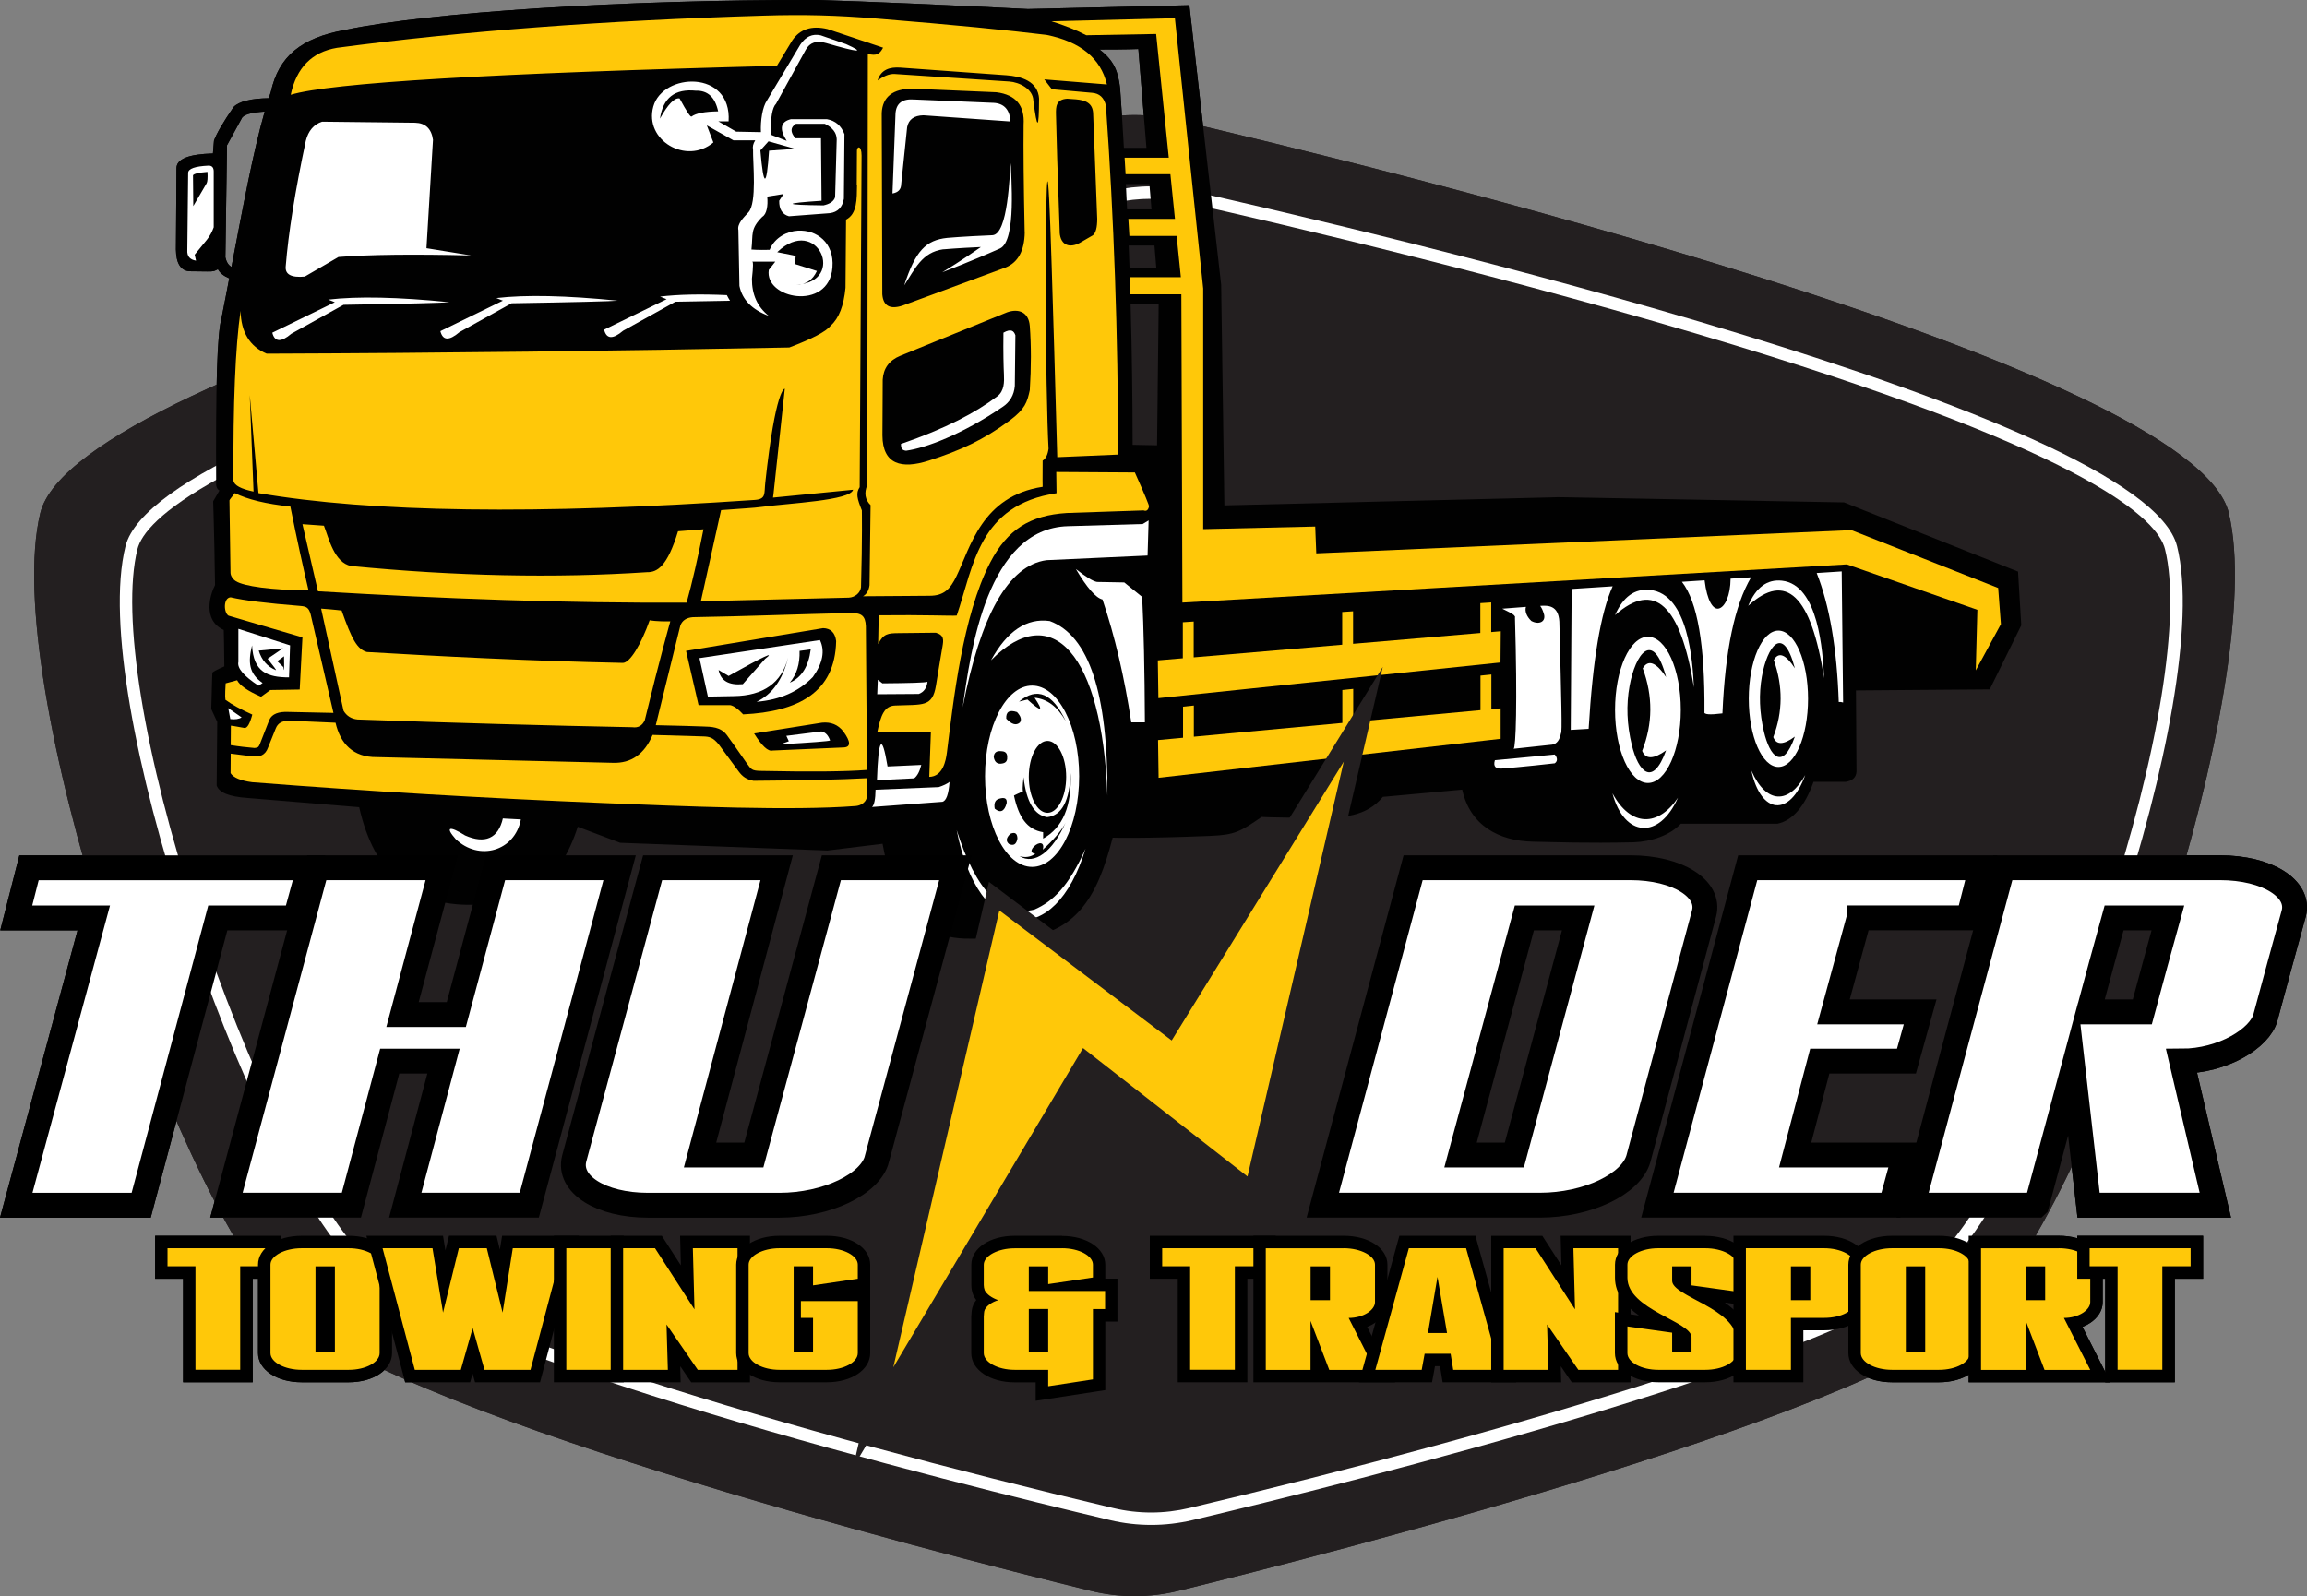 <?xml version="1.0" encoding="UTF-8"?><svg id="Layer_2" xmlns="http://www.w3.org/2000/svg" viewBox="0 0 328.47 227.33"><rect x="0" y="0" width="328.47" height="227.33" fill="#808080" stroke="none"/><defs><style>.cls-1,.cls-2,.cls-3{fill:#ffc809;}.cls-4{fill:#231f20;}.cls-5{stroke:#000;stroke-width:3.54px;}.cls-5,.cls-6,.cls-7{fill:#fff;}.cls-5,.cls-3{stroke-miterlimit:10;}.cls-7,.cls-8,.cls-2{fill-rule:evenodd;}.cls-8{fill:#010101;}.cls-3{stroke:#231f20;stroke-width:2.36px;}</style></defs><g id="Layer_1-2"><path class="cls-4" d="M317.35,73.09c-5.07-21.05-122.03-49.52-149.89-56.02-3.91-.91-7.93-.91-11.84,0C127.76,23.57,10.81,52.04,5.73,73.09-.03,97,24.17,168.72,40.31,186.05c13.76,14.78,92.18,34.91,115,40.52,4.1,1.01,8.35,1.01,12.45,0,22.82-5.61,101.25-25.74,115-40.52,16.14-17.33,40.34-89.05,34.58-112.96Z"/><path class="cls-4" d="M163.92,216.3c-1.89,0-3.79-.22-5.63-.66-21.98-5.21-94.69-23.25-107.37-36.38-15.33-15.88-37.48-80.1-32.19-101.26,3.62-14.48,74.61-35.31,139.84-49.98,1.76-.4,3.56-.6,5.35-.6s3.59.2,5.35.6c65.23,14.67,136.22,35.5,139.84,49.98,5.29,21.17-16.86,85.38-32.19,101.26-12.68,13.13-85.39,31.16-107.37,36.38-1.85.44-3.74.66-5.63.66Z"/><path class="cls-6" d="M163.92,28.31c1.73,0,3.46.19,5.16.57,13.11,2.95,46.96,10.83,78.13,20.35,50.67,15.47,60,24.8,61.04,28.98,2.34,9.35-.91,29.38-8.47,52.29-7.14,21.64-16.59,40.99-23.5,48.14-9.94,10.3-61.76,25.42-106.94,36.13-1.78.42-3.61.64-5.43.64s-3.65-.21-5.43-.64c-45.18-10.71-96.99-25.83-106.94-36.13-6.91-7.16-16.35-26.5-23.5-48.14-7.56-22.91-10.81-42.94-8.47-52.29,1.05-4.18,10.37-13.51,61.04-28.98,31.17-9.52,65.03-17.4,78.13-20.35,1.69-.38,3.43-.57,5.16-.57M163.92,26.54c-1.86,0-3.72.21-5.55.62-26.12,5.87-135.75,31.6-140.5,50.63-5.4,21.61,17.29,86.43,32.41,102.09,12.9,13.36,86.41,31.55,107.8,36.62,1.92.46,3.88.68,5.84.68s3.91-.23,5.84-.68c21.39-5.07,94.91-23.27,107.8-36.62,15.12-15.67,37.81-80.49,32.41-102.09-4.76-19.03-114.39-44.76-140.5-50.63-1.83-.41-3.69-.62-5.55-.62h0Z"/><path class="cls-8" d="M37.69,15.88c-1.67,5.85-3.02,13.23-4.73,22.13-.43-.23-.72-.69-.87-1.36,0,0,.08-5.32.23-15.96,0,0,.7-1.27,2.09-3.82.22-.53,1.31-.86,3.28-.98M160.02,21.06h3.21l-1.15-14.08s-1.51.07-5.54.07c2.09,1.58,2.66,3.11,2.94,5.55.2,2.81.38,5.63.54,8.46ZM160.48,29.82h3.47l-.3-3.6h-3.35c.06,1.2.12,2.4.17,3.6ZM164.98,43.28h-4.01c.19,6.67.28,13.36.29,20.07,2.32.05,3.48.07,3.48.07l.23-20.15ZM160.81,38.12h3.82l-.26-3.15h-3.67c.04,1.05.08,2.1.12,3.15ZM38.56,13.1c-.1.29-.2.59-.29.89-2.56.04-4.23.45-5.01,1.25-1.48,2.16-2.41,3.75-2.79,4.78-.1,1.23-.15,1.84-.15,1.84-3.49.09-5.22.8-5.19,2.13l-.08,11.55c.03,1.95.66,2.98,1.9,3.09,1.18.01,2.05.02,2.59.03.95.01.97-.06,1.49-.32.31.59.91,1.01,1.61,1.3-.36,1.85-.69,3.64-1.09,5.62-.64,2.23-.85,9.98-.77,23.83,0,0,.05.55.46.77,0,0-.48.81-.89,1.54,0,0,.14,3.51.27,11.92-.72,1.4-1.81,5.01,1.24,6.4,0,0,.08,3.27.08,5.19,0,0-1.35.55-1.7.88,0,0-.05.67-.16,5.19,0,0,.28.61.85,1.84,0,0-.03,3.02-.08,9.05.33,1,1.78,1.59,4.34,1.77,0,0,5.32.44,15.95,1.32,2.12,9.43,7.51,14.07,16.18,13.9,7.45.44,12.43-3.27,14.94-11.11,0,0,2.01.76,6.04,2.28,0,0,9.83.37,29.5,1.1,0,0,2.62-.32,7.86-.96,1.27,6.93,4,13.63,12.39,13.51l5.58.03c9.61-.14,12.62-6.04,14.79-14.41,0,0,4.22.14,13.85-.25,3.59-.14,4.31-.61,7.36-2.7,0,0,.83.09,7.43.13,4.17.02,7.43-.13,9.83-2.99,0,0,3.77-.34,11.3-1.03,1.12,5.12,5.24,7.32,10.07,7.41,2.97.06,7.59.24,14.32.09,2.52-.08,5.23-1.01,6.74-2.65h13.78c2.15-.47,3.86-2.46,5.11-5.96h4.57c.99-.15,1.5-.64,1.55-1.47,0,0-.03-3.85-.08-11.55,0,0,6.35-.05,19.05-.15,0,0,1.5-3.04,4.49-9.12,0,0-.15-2.55-.46-7.65,0,0-8.26-3.29-24.78-9.86,0,0-13.58-.25-40.73-.74,0,0-15.83.39-47.49,1.17,0,0-.15-10.48-.46-31.43,0,0-1.51-13.27-4.53-39.81,0,0-7.66.18-22.99.55C133.89.66,123.9.23,116.4,0c-27.86-.07-55.29,1.77-67.22,4.25-6.34,1.15-9.5,3.77-10.62,8.85Z"/><path class="cls-2" d="M47.47,101.51l-3.25-14.05c-.26-.89-.57-1.09-1.43-1.16-4.78-.38-8.1-.79-9.95-1.23-1.07.06-1,2.18-.31,2.61,7.02,2.06,10.53,3.09,10.53,3.09-.26,4.95-.39,7.43-.39,7.43l-4.18.07-1.32.96c-1.9-.82-3.03-1.61-3.41-2.35-1.08.29-1.63.44-1.63.44-.11,1.69-.09,2.49.04,2.39.84.63,2.09,1.31,3.75,2.06-.34,1.28-.7,1.91-1.08,1.91-1.68-.32-1.97-.33-1.97-.33l-.02,2.77c1.24.2,2.33.32,3.39.41.46-.06.55-.08.74-.51l1.36-3.49c.4-.9,1.38-1.18,2.63-1.14l6.5.14ZM92.92,104.66c-1.16,2.74-3.05,4.07-5.66,3.98,0,0-11.2-.27-33.6-.81-3.44.04-5.21-1.97-5.89-4.9l-6.59-.29c-1.1.01-1.64.4-1.92,1.1l-1.08,2.69c-.41,1.16-1.19,1.42-2.34,1.28-1.03-.12-2.03-.25-2.99-.38l-.02,2.78c.4.64,1.42,1.07,3.06,1.29,16.42,1.29,33.2,2.28,50.33,2.98,11.03.45,26.64,1.12,35.63.41.57-.05,1.66-.42,1.61-1.73l-.02-2.23c-3.84.21-9.36.32-16.16.37-1-.19-1.57-.59-2.13-1.36l-2.82-3.83c-.82-.99-1.32-1.11-2.28-1.13l-7.12-.21ZM119.05,91.3c-.15-1.19-.77-1.81-1.86-1.84,0,0-6.5,1.08-19.51,3.24,1.19,5.15,1.78,7.72,1.78,7.72h4.49c.53.1,1.15.54,1.86,1.32,7.85-.38,13.09-3.12,13.24-10.44ZM110,106.89c-.64.17-1.51-.64-2.63-2.43l9.68-1.54c1.26-.12,2.27.29,3.02,1.25,1.06,1.46,1.08,2.22.08,2.28-6.76.29-10.14.44-10.14.44ZM52.28,92.86c9.91.59,23.17,1.28,36.39,1.55,1.04,0,2.6-2.64,3.83-6.07,0,0,.96.2,2.94.15,0,0-1.47,5.16-3.64,14.09-.36.78-.95,1.11-1.78.99-12.29-.24-25.32-.61-39.1-1.1-.89-.08-1.56-.5-2.01-1.25l-3.19-14.54c1.74.12,2.92.27,2.92.27,1.45,4.13,2.23,5.55,3.64,5.92ZM100.16,75.39c-.81,4.13-1.61,7.61-2.4,10.44-17.04.09-34.59-.55-52.49-1.62l-2.21-9.56c2.22.15,3.06.22,3.06.22.7,1.8,1.46,5.27,3.87,5.74,14.91,1.45,28.95,1.75,42.12.88,1.5.03,2.91-.85,4.43-5.83,2.28-.18,3.62-.28,3.62-.28ZM121.18,87.3c-7.42.16-14.81.47-22.53.6-.91.07-1.5.46-1.78,1.18l-3.5,14.2c3.43.07,5.34.14,6.62.18,1.32.04,2.61.05,3.5,1.23,1.55,2.12,2.23,3.19,2.81,3.98.68.94.74,1.09,2.01,1.12,7.09.15,12.13.1,15.13-.14l-.16-20.47c-.06-1.5-.66-1.89-2.09-1.86ZM33.44,70.23c-.42.53-.78.97-.77,1.03,0,0,.05,3.43.15,10.3,0,.45.36.97.77,1.21,1.12.72,5.01,1.26,10.34,1.32-.75-3.18-1.65-7.26-2.59-11.95-3.45-.37-6.08-1-7.9-1.91ZM121.98,26.39c0-.26.01-3.67.03-4.92,0-.66.66-.8.66.69-.02,2.96-.11,18.7-.27,47.22-.57.87-.36,1.63.31,3.31,0,0,.08,3.9-.12,10.96-.12.83-.88,1.42-1.74,1.47l-21.06.51s.96-4.33,2.88-12.98c3.07-.24,4.56-.29,5.78-.46,3.84-.52,12.66-.9,13.01-2.44l-11.4,1.12c.03-.16.05-.33.07-.51l1.61-15s-1.3-.24-2.78,13.39c-.17,1.57.14,2.33-1.49,2.45-30.98,2.12-54.53,1.79-70.67-.97,0,0-.41-4.66-1.24-13.97,0,0,.18,4.58.54,13.75-1.78-.37-2.74-.88-2.86-1.54-.06-11,.27-19.06,1.01-24.2.07,3.04,1.3,5.07,3.72,6.1,25.14-.09,49.94-.39,74.41-.88,3.3-1.25,5.27-2.29,5.91-3.13,1.16-1.04,1.85-2.83,2.09-5.37.05-6.47.08-9.71.08-9.71,1.6-.82,1.53-2.96,1.56-4.89Z"/><path class="cls-2" d="M150.88,33.07c-.3-8.4-.48-13.99-.53-16.77-.02-1.09-.01-2.15,1.61-2.24.54.03.94.06,1.24.09,1.33.12,2.4.52,2.44,2.04.39,9.98.58,14.97.58,14.97,0,1.23-.2,2.01-.62,2.35-1.7.98-1.9,1.1-1.9,1.1-1.32.7-2.7.43-2.83-1.54M145.89,33.07c-.14-6.67-.19-11.77-.15-15.3.18-2.74-1.11-4.28-3.87-4.63,0,0-3.97-.17-11.92-.51-2.82,0-4.3,1.16-4.41,3.46.05,17.21.08,25.82.08,25.82.13,1.65,1.08,2.19,2.86,1.62,9.81-3.63,14.71-5.44,14.71-5.44,1.77-.73,2.67-2.39,2.71-5ZM147.94,14.1c-.02,4.41-.26,4.47-.81.26-.03-1.68-1.98-2.65-3.44-2.75l-16.26-1.07c-.87-.07-1.74.4-2.48.92.48-1.55,1.73-1.94,3.25-1.83l15.1,1.09c2.05.15,4.51.81,4.65,3.39ZM125.11,87.63c6.56-.08,10.23.11,11.11.04,2.42-7.11,3.12-15.75,14.21-17.43,0,0-.01-1.01-.04-3.02,7.46.05,11.19.07,11.19.07,1.42,3.17,2.09,4.79,2.01,4.85-.11.52-.37.71-.77.55-7.28.25-10.92.37-10.92.37-5.26.33-8.47,2.36-10.9,7.03-3.97,7.63-5.26,19.84-6.18,27.09-.14,1.13-.57,3.42-2.51,3.46.15-4.27.23-6.33.23-6.33-5.37,0-7.63-.04-7.63-.04.51-2.5,1.04-3.75,2.55-3.79,3.94-.17,5.3.28,5.81-2.87.47-2.94.75-4.51.92-5.52.15-.9.28-1.64-.95-1.98-2.5.03-4.28.05-5.34.06-1.45.02-2.11.06-2.87,1.56.05-2.75.08-4.12.08-4.12ZM146.62,55.58c.21-3.29.21-6.34,0-9.16-.16-1.99-1.6-2.51-3.21-1.95-10.53,4.27-15.25,6.21-15.25,6.21-1.55.64-2.38,1.77-2.48,3.38l-.04,7.94c.02,4.16,2.72,4.84,6.6,3.6,4.46-1.43,7.78-2.94,11.53-5.72,2.2-1.63,2.48-2.63,2.85-4.31ZM148.45,69.35s-.03-1.23,0-3.75c.43-.25.72-.81.84-1.69-.19-3.61-.42-12.42-.38-26.12.04-14.48.28-17.35.82-.06.21,6.71.49,15.9.8,27.38l8.67-.37c-.02-17.17-.6-33.73-1.74-49.68-.26-1.15-.92-1.76-1.97-1.84,0,0-1.91-.17-5.73-.51,0,0-.36-.47-1.08-1.4,0,0,2.97.24,8.92.72-.88-3.72-3.75-6.08-8.59-7.06-5.23-.64-13.22-1.44-24.1-2.32-5.75-.47-10.42-.6-16.18-.42-22.69.68-42.95,2.21-60.76,4.58-3.56.6-5.76,2.83-6.58,6.69,5.59-1.7,28.66-3.08,69.22-4.12.95-1.57,1.68-2.78,2.18-3.61,1.1-1.63,2.78-2.17,5.04-1.63l7.9,2.65c-.48.91-.94,1.21-2.17.88l-.08,61.41c-.47,1.13-.32,2.09.47,2.86-.1,7.6-.15,11.4-.15,11.4-.1.76-.41,1.29-.93,1.58,5.09-.02,8.05-.07,9.49-.07,2.09,0,2.96-1.01,3.83-2.81,1.95-4.01,3.58-11.39,12.27-12.71Z"/><path class="cls-7" d="M107.72,99.95c3.32-.27,5.99-1.45,8.01-3.53,1.42-1.97,1.75-3.73,1.01-5.26,0,0-5.72.86-17.15,2.57.8,3.65,1.2,5.48,1.2,5.48,2.48-.05,3.72-.07,3.72-.07,4.19-.06,6.76-1.88,7.7-5.48-.77,3.14-2.27,5.24-4.49,6.29M37.38,97.28c-.33.23-.52.35-.58.37-2.1-1.38-3.06-2.51-2.86-3.38v-4.71c4.9,1.57,7.36,2.35,7.36,2.35-.1,3.04-.15,4.56-.15,4.56-3.08,0-5.08-.77-5.26-4.56-.59,2.4-.47,4,1.51,5.37Z"/><path class="cls-8" d="M38.1,93.82c.91,1.13,1.3,1.67,1.18,1.62-1.21-.49-2.02-1.41-2.44-2.78,2.3-.22,3.45-.33,3.45-.33-1.46.99-2.19,1.49-2.19,1.49M103.74,96.27c5-2.8,6.73-3.61,5.19-2.43-2.12,2.4-3.17,3.6-3.17,3.6-2,.18-3.15-.49-3.45-2.02.95.56,1.43.85,1.43.85ZM115.43,92.48c-.31,2.44-1.3,4.02-2.98,4.74.98-1.16,1.45-2.67,1.39-4.52,1.06-.15,1.59-.22,1.59-.22ZM40.44,93.47c.04,1.9,0,2.41-.1,1.53,0,0-.29-.28-.87-.83,0,0,.32-.23.97-.7Z"/><path class="cls-7" d="M34.4,102.17c-.37.24-.9.32-1.61.24,0,0-.1-.52-.29-1.56,1.26.88,1.9,1.32,1.9,1.32M111.11,106.01c4.47-.26,6.84-.44,7.08-.55-.27-.75-.68-1.18-1.24-1.29,0,0-1.66.21-4.99.63.23.52.35.77.35.77-.8.29-1.2.44-1.2.44Z"/><path class="cls-2" d="M281.31,95.46l.23-8.61-18.58-6.47-94.61,5.44-.15-43.91h-7.27l-.1-2.43h7.3l-.6-5.88h-6.73l-.15-2.43h6.64l-.65-6.36h-6.38l-.14-2.35h6.29l-1.8-17.62-9.95.18c-1.46-.76-3.12-1.42-4.96-1.99,11.72-.29,17.58-.44,17.58-.44,2.68,25.67,4.03,38.5,4.03,38.5,0,22.85,0,34.27,0,34.27l15.95-.37.15,3.82,76.19-3.31,20.9,8.24.39,5.15-3.56,6.55Z"/><path class="cls-2" d="M169.98,100.47v4.45l21.14-1.96v-4.69l1.55-.16v4.71l18.12-1.68v-4.92l1.55-.16v4.94l1.32-.12v4.34l-48.7,5.55-.08-5.37,3.56-.33v-4.43l1.55-.16ZM164.94,99.43l48.7-5.08.04-4.45-1.36.12v-4.22l-1.55.1v4.25l-18.12,1.54v-4.63l-1.55.1v4.66l-21.14,1.8v-5.1l-1.55.1v5.13l-3.56.3.08,5.37Z"/><path class="cls-7" d="M245.23,101.6c-1.83.23-2.68.16-2.55-.22.07-9.52-1-15.69-3.21-18.52l3.23-.21c.35,2.94,1.21,4.16,1.97,4.03.91-.16,1.71-1.84,1.73-4.27l2.92-.19c-2.33,3.95-3.69,10.41-4.08,19.38M258.66,81.61c1.83,4.63,2.88,10.75,3.14,18.37.21-.02.42,0,.62.07l-.2-18.67-3.56.23ZM229.61,83.5c-1.7,3.75-2.84,10.52-3.42,20.3,0,0-.85.05-2.55.15l.13-20.07,5.84-.38ZM125.63,97.32c3.96-.03,6.1-.1,6.43-.22-.11.88-.52,1.46-1.24,1.73,0,0-1.97.01-5.92.04,0,0,.03-.69.08-2.06.44.34.66.51.66.51ZM124.86,111.11c.21-6.09.71-6.74,1.51-1.95,0,0,1.6-.07,4.8-.22-.23.94-.57,1.58-1.01,1.91,0,0-1.77.09-5.3.26ZM133.65,112.1c.64-.21,1.16-.45,1.55-.74-.13,1.74-.47,2.69-1.01,2.83,0,0-3.34.25-10.03.74.31-.28.48-1.1.5-2.46,5.99-.25,8.98-.37,8.98-.37ZM215.7,87.96c.36,12.24.12,18.57-.19,18.68l5.5-.59c.64-.1,1.05-.64,1.24-1.62.18-.08.06-4.33-.23-15.89-.13-2.35-1.63-2.33-2.73-2.25.19.25.36.59.5,1.05.42,1.18-.64,1.71-1.76,1.1-.69-.66-.95-1.41-.77-2.01-.94.07-2.07.16-3.37.26.67.36,1.92.83,1.82,1.25ZM213.92,109.45c-.98.1-1.34-.29-1.08-1.18,5.68-.54,8.52-.81,8.52-.81.42.46.42.97,0,1.25-4.57.52-7.43.74-7.43.74ZM162.69,74.63c.42-.24.7-.41.85-.51,0,0-.05,1.67-.15,5,0,0-4.8.22-14.4.66-5.38.75-9.36,7.74-11.92,20.96,1.12-8.08,3.49-25.48,14.98-25.8,7.25-.2,10.65-.31,10.65-.31ZM134.31,35.5c-3.03.42-4.04,2.8-5.57,5.15,1.6-4.93,3.09-6.45,6.12-6.77,0,0,2.14-.2,6.43-.38,2.27-.1,2.42-8.65,2.63-10.28,0,1.73.86,11.1-1.55,12.17-4.12,1.84-8.21,3.39-8.21,3.39,2.53-1.52,5.5-3.6,5.5-3.6-3.36.15-5.34.33-5.34.33ZM142.02,56.43c.98-.79.97-2.02.92-3.13-.05-1.05-.11-3.07-.07-5.92,1.12-.64,1.5-.22,1.7.37l-.08,7.21c-.11,1.31-.7,2.32-1.78,3.02-5.71,3.88-10.9,5.83-13.7,6.21-.66-.06-.72-.43-.74-.96,6.39-2.2,10.63-4.45,13.74-6.8ZM129.16,18.11c.21-1.1.99-1.66,2.32-1.69,0,0,4.13.29,12.39.88-.1-1.67-.89-2.55-2.36-2.65,0,0-3.79-.16-11.38-.48-1.66-.12-2.54.55-2.63,2.02l-.43,11.36c.81-.14,1.22-.57,1.24-1.29.57-5.44.85-8.16.85-8.16ZM112.63,16.97c-1.51.36-1.71,1.39-.62,3.09,0,0-.76-.29-2.28-.88-.03-2.42.23-3.89.77-4.41l4.22-7.68c.57-1.04,1.54-1.36,2.9-.96,4.71,1.37,5.65,1.42,2.83.15-2.4-.83-3.6-1.25-3.6-1.25-1.19-.26-2.15.19-2.9,1.32-3.17,5.32-4.76,7.98-4.76,7.98-.62.89-.93,2.84-.85,4.49-2.35-.05-3.52-.07-3.52-.07-1.7-.98-2.55-1.47-2.55-1.47h1.47c.46-7.38-9.37-6.95-10.72-2.11-1.34,4.81,4.71,8.36,8.55,5.12-.62-1.62-.93-2.43-.93-2.43,2.53,1.42,3.79,2.13,3.79,2.13h3.1c-.3.47-.4.92-.31,1.32-.04,1.89.58,7.59-.66,8.93-.67.73-1.63,1.63-1.43,2.54.1,5.3.15,7.94.15,7.94.4,1.97,1.8,3.39,4.18,4.27-1.62-1.28-2.42-3.05-2.4-5.3.2-1.76.2-2.57,0-2.43h3.33c-.62.78-.93,1.18-.93,1.18-.32,2.04,1.74,3.5,3.98,3.72,2.33.23,4.85-.89,5.08-4.08.28-3.52-2.26-5.38-4.92-5.23-1.48.08-3.3.94-4.02,2.73-1.6.05-2.59-.04-2.59-.04.25-2.22-.21-2.91,1.55-4.67.6-.35.83-1.51.7-2.87,1.55-.25,2.32-.37,2.32-.37-.41.64-.62.96-.62.96-.02,1.21.44,1.95,1.39,2.21,3.87-.29,5.81-.44,5.81-.44,1.14-.15,1.81-.84,2.01-2.06.05-6.13.08-9.19.08-9.19-.46-1.21-1.29-1.92-2.48-2.13h-5.11ZM60.72,35.36c.31-5.2.62-10.35.93-15.45-.22-1.58-1.07-2.39-2.55-2.43,0,0-4.41-.05-13.24-.15-1.18.38-1.96,1.29-2.32,2.72-1.53,7.18-2.48,13.14-2.86,17.87-.12,1.16.78,1.65,2.71,1.47,3.2-1.86,4.8-2.79,4.8-2.79,4.44-.35,10.73-.42,18.89-.22-4.23-.69-6.35-1.03-6.35-1.03ZM30.43,24.42v7.95c-.23.66-.56,1.25-.97,1.77,0,0-.58.71-1.74,2.13,0,0,.06.28.19.85-.88-.14-1.3-.64-1.24-1.51,0,0,.04-3.67.12-11,.02-.59.99-.93,2.89-1.02.56-.02.75.35.75.82ZM48.91,43.41c9.09-.15,14.12-.28,15.1-.37-7.38-.74-13.13-.86-17.27-.37,0,0,.31.12.93.37,0,0-2.97,1.45-8.9,4.34.34,1.35,1.24,1.4,2.71.15,4.96-2.75,7.43-4.12,7.43-4.12ZM72.84,43.19c9.09-.15,14.12-.28,15.1-.37-7.38-.74-13.13-.86-17.27-.37,0,0,.31.12.93.37,0,0-2.97,1.45-8.9,4.34.34,1.35,1.24,1.4,2.71.15,4.96-2.75,7.43-4.12,7.43-4.12ZM96.14,42.97c3.06-.05,5.66-.1,7.8-.14-.16-.25-.31-.52-.45-.8-3.79-.17-6.96-.1-9.51.21,0,0,.31.12.93.37,0,0-2.97,1.45-8.9,4.34.34,1.35,1.24,1.4,2.71.15,4.96-2.75,7.43-4.12,7.43-4.12ZM162.62,85.01c.22,4.36.35,10.32.39,17.87h-1.94c-.98-6.48-2.35-12.31-4.1-17.5-.94-.22-2.21-1.67-3.79-4.34,1.44,1.13,2.44,1.75,3.02,1.84,2.58.05,3.87.07,3.87.07,1.7,1.37,2.55,2.06,2.55,2.06Z"/><path class="cls-7" d="M233.89,95.18c.78-1.3,1.89-.88,3.33,1.25-1.87-6.9-4.38-3.26-5.2,1.25-.5,2.72-.39,5.53.32,8.44.91,3.74,2.94,6.08,4.88.75-1.79,1.28-2.92,1.3-3.41.07,1.52-3.87,1.55-7.79.08-11.77M252.55,94c.7-1.21,1.7-.82,3,1.17-1.69-6.43-3.94-3.04-4.69,1.16-.45,2.53-.35,5.16.29,7.88.82,3.49,2.65,5.68,4.4.7-1.61,1.19-2.63,1.22-3.07.07,1.37-3.61,1.39-7.27.07-10.98ZM253.21,89.81c2.33,0,4.22,4.35,4.22,9.71s-1.89,9.71-4.22,9.71-4.22-4.35-4.22-9.71,1.89-9.71,4.22-9.71ZM234.63,90.69c2.59,0,4.68,4.66,4.68,10.41s-2.1,10.41-4.68,10.41-4.68-4.66-4.68-10.41,2.1-10.41,4.68-10.41Z"/><path class="cls-7" d="M147.3,99.37c1.78.16,3.27,1.27,4.45,3.35-1.88-4-4.1-4.93-6.66-2.8.8-.2,1.2-.29,1.2-.29,2.01,1.82,2.34,1.73,1.01-.26M143.41,107.98c-.02.41-.22.65-.62.74-.73.18-1.17-.12-1.3-.9.03-.64.4-.92,1.12-.83.59.02.85.35.79.99ZM143.31,114.45c-.32,1.13-.89,1.37-1.68.72-.14-.79.07-1.27.64-1.42.81-.25,1.16-.02,1.05.7ZM144.86,119.43c-.14.82-.54,1.07-1.2.77-.47-.4-.41-.88.19-1.45.66-.29,1-.06,1.01.68ZM148.48,120.99c1.32-1.14,2.77-2.82,3.23-3.82-1.83,4.09-4.39,6.08-6.56,4.76.85.24,1.6.13,2.26-.35-.78-.08-.6-.6-.21-1.01.66-.68,1.59-.71,1.27.42ZM145.21,102.9c.28-.39.15-.89-.41-1.49-1.08-.36-1.59-.05-1.53.94.77.83,1.42,1.01,1.94.55ZM149.14,105.52c1.47,0,2.66,2.29,2.66,5.12s-1.19,5.12-2.66,5.12-2.66-2.29-2.66-5.12,1.19-5.12,2.66-5.12ZM146.95,97.64c3.7,0,6.7,5.78,6.7,12.91s-3,12.91-6.7,12.91-6.7-5.78-6.7-12.91,3-12.91,6.7-12.91Z"/><path class="cls-8" d="M148.52,118.51v.92c2.8-1.54,4.11-4.65,3.91-9.34-.13,3.96-1.24,6.05-3.33,6.29-1.85-.29-2.97-2.19-3.37-5.7-.15,1.41-.16,2.08-.04,1.99-1.08.49-1.32.63-1.32.63.65,3.03,1.82,4.84,4.14,5.22"/><path class="cls-8" d="M117.2,29.25c-5.7-.07-5.78-.29-.23-.66l-.08-8.9h-3.64c-.76-.88-.73-1.57.08-2.06h4.1c1.11.54,1.68,1.27,1.7,2.21l-.23,8.24c-.18.59-.75.98-1.7,1.18M109.5,21.46c-.36,5.31-.78,5.3-1.24-.04.03-.02.42-.45,1.16-1.29,2.53.71,3.79,1.07,3.79,1.07-2.48.17-3.72.26-3.72.26ZM98.46,16.6c.62-.47,1.89-.71,3.79-.74-.43-2.01-1.48-2.99-3.17-2.94-2.99-.31-4.69,1.02-5.11,3.97,1.14-2.04,2.06-3,2.79-2.87,1,1.85,1.57,2.71,1.7,2.57ZM29.54,24.48c.05.87,0,1.41-.12,1.62,0,0-.63,1.08-1.9,3.25,0,0-.01-1.46-.04-4.39.14-.22.82-.38,2.05-.48ZM113.41,40.54c7.19-.36,2.97-10.09-2.75-4.63,1.99.39,2.87.57,2.63.55-.08.76-.12,1.14-.12,1.14,2.09.66,3.14.99,3.14.99-.61,1.31-1.58,1.96-2.9,1.95Z"/><path class="cls-7" d="M249.36,109.75c2.16,4.87,5.38,4.75,7.67.63-2.18,6.01-6.3,5.66-7.67-.63M248.91,86.28c5.38-4.94,8.98-1.5,10.8,10.3-.17-3.76-.78-13.31-6-13.88-2.1-.23-3.7.96-4.8,3.58ZM229.95,87.6c5.59-4.94,9.33-1.5,11.23,10.3-.18-3.76-.81-13.31-6.24-13.88-2.18-.23-3.84.96-4.99,3.58ZM141.1,94.04c8.69-8.78,15.84-.88,16.57,19.27.1-14.53-2.63-22.81-8.21-24.86-3.27-.46-6.06,1.4-8.36,5.59ZM154.56,120.86c-4.39,14.54-15.26,13.29-18.35-2.65,2.73,8.61,6.39,12.49,11.07,11.33,2.67-1.16,4.89-3.34,7.28-8.68ZM66.22,118.98c-2.2-1.38-2.9-1.25-1.35.51,3.31,3.19,8.43,1.76,9.29-2.79-2.08-.1-2.8-.15-2.56-.15-.65,2.87-2.57,3.68-5.38,2.43ZM229.58,112.98c2.63,4.87,6.55,4.75,9.33.63-2.66,6.01-7.66,5.66-9.33-.63Z"/><path class="cls-5" d="M31.01,130.73l-10.91,40.92H2.31l11.04-40.92H2.31l1.82-7.14h39.88l-1.95,7.14h-11.04Z"/><path class="cls-5" d="M62.9,123.58l-5.59,20.91h7.66l5.59-20.91h17.66l-12.86,48.06h-17.66l5.45-20.52h-7.66l-5.46,20.52h-17.79l12.86-48.06h17.8Z"/><path class="cls-5" d="M124.87,165.02c-.91,3.63-7.14,6.62-13.9,6.63h-18.7c-6.75,0-11.43-2.99-10.52-6.63l11.17-41.44h17.66l-10.91,40.92h7.66l11.04-40.92h17.66l-11.17,41.44Z"/><path class="cls-5" d="M232.11,123.58c6.75,0,11.43,2.99,10.52,6.49l-9.35,34.94c-1.04,3.64-7.27,6.63-14.03,6.63h-30.91l12.86-48.06h30.92ZM207.95,164.5h7.66l9.09-33.77h-7.66l-9.09,33.77Z"/><path class="cls-5" d="M264.69,130.73l-3.64,13.38h12.34l-1.95,7.01h-12.34l-3.51,13.38h15.59l-1.95,7.14h-33.25l12.86-48.06h33.25l-1.82,7.14h-15.58Z"/><path class="cls-5" d="M289.96,171.64h-17.66c4.28-16.11,8.57-32.08,12.86-48.06h30.91c6.75,0,11.43,2.99,10.52,6.5-1.43,5.19-2.6,9.48-4.03,14.8-.78,2.99-6.1,6.24-11.95,6.24l4.81,20.52h-18.05l-2.21-19.36-5.19,19.35ZM301,130.73c-.91,3.25-2.73,10-3.64,13.38h7.66c.91-3.38,2.73-10.13,3.64-13.38h-7.66Z"/><polygon class="cls-3" points="178.35 169.62 194.1 101.73 166.5 146.46 141.55 127.63 124.32 201.87 154.53 151.02 178.35 169.62 178.35 169.62"/><polygon class="cls-1" points="26.95 195.97 26.95 181.23 22.97 181.23 22.97 176.89 39.12 176.89 39.12 181.23 35.09 181.23 35.09 195.97 26.95 195.97"/><path d="M38.23,177.77v2.57h-4.03v14.74h-6.37v-14.74h-3.98v-2.57h14.37M40,176h-17.91v6.12h3.98v14.74h9.91v-14.74h4.03v-6.12h0Z"/><path class="cls-1" d="M42.96,195.97c-2.99,0-5.33-1.44-5.33-3.27v-12.59c0-1.81,2.34-3.22,5.33-3.22h6.69c2.96,0,5.29,1.42,5.29,3.22v12.59c0,1.86-2.27,3.27-5.29,3.27h-6.69ZM46.8,191.63v-10.4h-.99v10.4h.99Z"/><path d="M49.65,177.77c2.43,0,4.4,1.08,4.4,2.34v12.59c0,1.31-1.97,2.39-4.4,2.39h-6.69c-2.43,0-4.45-1.08-4.45-2.39v-12.59c0-1.26,2.01-2.34,4.45-2.34h6.69M44.92,192.52h2.76v-12.17h-2.76v12.17M49.65,176h-6.69c-3.54,0-6.22,1.77-6.22,4.11v12.59c0,2.37,2.67,4.16,6.22,4.16h6.69c3.52,0,6.17-1.79,6.17-4.16v-12.59c0-2.34-2.65-4.11-6.17-4.11h0Z"/><polygon class="cls-1" points="68.31 195.97 67.3 192.39 66.28 195.97 58.38 195.97 53.32 176.89 62.34 176.89 63.26 182.52 64.64 176.89 70 176.89 71.37 182.46 72.25 176.89 81.27 176.89 76.22 195.97 68.31 195.97"/><path d="M80.12,177.77l-4.59,17.32h-6.55l-1.68-5.95-1.69,5.95h-6.55l-4.59-17.32h7.11l1.5,9.17,2.25-9.17h3.98l2.25,9.17,1.45-9.17h7.12M82.42,176h-10.93l-.24,1.49-.08.48-.15-.63-.33-1.35h-6.76l-.33,1.35-.18.74-.1-.6-.24-1.48h-10.92l.59,2.22,4.59,17.32.35,1.32h9.25l.35-1.22.35,1.22h9.25l.35-1.32,4.59-17.32.59-2.22h0Z"/><rect class="cls-1" x="79.74" y="176.89" width="8.18" height="19.09"/><path d="M87.04,177.77v17.32h-6.41v-17.32h6.41M88.81,176h-9.95v20.86h9.95v-20.86h0Z"/><polygon class="cls-1" points="98.88 195.97 95.87 191.6 96 195.97 87.83 195.97 87.83 176.89 93.74 176.89 97.91 183.34 97.73 176.89 105.9 176.89 105.9 195.97 98.88 195.97"/><path d="M105.01,177.77v17.32h-5.66l-4.45-6.46.19,6.46h-6.37v-17.32h4.54l5.62,8.71-.23-8.71h6.37M106.78,176h-9.95l.05,1.82.06,2.39-2.19-3.4-.52-.81h-7.28v20.86h9.96l-.05-1.82v-.46s1.03,1.52,1.03,1.52l.53.77h8.36v-20.86h0Z"/><path class="cls-1" d="M110.99,195.97c-2.96,0-5.29-1.44-5.29-3.27v-12.59c0-1.81,2.32-3.22,5.29-3.22h6.74c2.96,0,5.29,1.42,5.29,3.22v2.78l-8.14,1.2v-2.85h-.99v3.19h9.13v8.28c0,1.86-2.27,3.27-5.29,3.27h-6.74ZM114.88,191.63v-3.05h-.99v3.05h.99Z"/><path d="M117.73,177.77c2.43,0,4.4,1.08,4.4,2.34v2.01l-6.37.94v-2.72h-2.76v12.17h2.76v-4.82h-1.73v-2.39h8.1v7.4c0,1.31-1.97,2.39-4.4,2.39h-6.74c-2.39,0-4.4-1.08-4.4-2.39v-12.59c0-1.26,2.01-2.34,4.4-2.34h6.74M117.73,176h-6.74c-3.52,0-6.17,1.77-6.17,4.11v12.59c0,2.37,2.65,4.16,6.17,4.16h6.74c3.52,0,6.17-1.79,6.17-4.16v-12.59c0-2.34-2.65-4.11-6.17-4.11h0Z"/><path class="cls-1" d="M148.36,195.97h-3.89c-2.96,0-5.29-1.44-5.29-3.27v-5.32c.02-.08.02-.16.03-.24.01-.25.03-.6.19-.96.19-.39.48-.73.85-1.03-.36-.29-.65-.63-.83-.99-.16-.39-.23-.78-.23-1.15v-2.9c0-1.81,2.32-3.23,5.29-3.23h6.74c2.96,0,5.29,1.42,5.29,3.23v2.59l-1.83.27h3.56v4.34h-1.73v9.89l-8.14,1.26v-2.49ZM148.36,191.63v-4.32h-.99v4.32h.99ZM148.36,182.97v-1.74h-.99v1.74h.99Z"/><path d="M151.21,177.77c2.44,0,4.4,1.08,4.4,2.34v1.83l-6.37.94v-2.53h-2.76v3.51h10.86v2.57h-1.73v10.02l-6.37.98v-2.34h-4.77c-2.39,0-4.4-1.08-4.4-2.39v-5.19c.05-.33,0-.66.14-.98.28-.56.98-1.08,1.92-1.36-.94-.33-1.64-.84-1.92-1.4-.09-.23-.14-.52-.14-.75v-2.9c0-1.26,2.01-2.34,4.4-2.34h6.74M146.48,192.51h2.76v-6.09h-2.76v6.09M151.21,176h-6.74c-3.52,0-6.17,1.77-6.17,4.11v2.9c0,.48.09.98.27,1.41l.03.07.03.07c.1.2.23.4.37.59-.15.19-.27.38-.38.59l-.02.05-.02.05c-.22.51-.24.97-.26,1.27,0,.05,0,.11-.01.16l-.02.12v5.32c0,2.37,2.65,4.16,6.17,4.16h3v2.63l2.04-.31,6.37-.98,1.5-.23v-9.76h1.73v-6.12h-1.73v-1.97c0-2.34-2.65-4.11-6.17-4.11h0Z"/><polygon class="cls-1" points="168.58 195.97 168.58 181.23 164.6 181.23 164.6 176.89 180.74 176.89 180.74 181.23 176.71 181.23 176.71 195.97 168.58 195.97"/><path d="M179.85,177.77v2.57h-4.03v14.74h-6.37v-14.74h-3.98v-2.57h14.37M181.62,176h-17.91v6.12h3.98v14.74h9.91v-14.74h4.03v-6.12h0Z"/><path class="cls-1" d="M188.66,195.98l-1.17-3.07v3.07h-8.14v-19.09h11.98c2.99,0,5.33,1.42,5.33,3.22v5.34c0,1.38-1.4,2.58-3.26,2.99l3.82,7.54h-8.56ZM188.47,184.28v-3.05h-.99v3.05h.99Z"/><path d="M191.32,177.77c2.43,0,4.45,1.08,4.45,2.34v5.34c0,1.08-1.59,2.25-3.75,2.25l3.75,7.4h-6.51l-2.67-6.98v6.98h-6.37v-17.32h11.09M186.6,185.17h2.76v-4.82h-2.76v4.82M191.32,176h-12.86v20.86h20.19l-1.3-2.57-2.69-5.31c1.72-.68,2.88-2.01,2.88-3.53v-5.34c0-2.34-2.67-4.11-6.22-4.11h0Z"/><path class="cls-1" d="M206.16,195.97l-.38-2.29h-2.21l-.42,2.29h-8.5l5.26-19.09h9.49l5.32,19.09h-8.56ZM204.98,188.96l-.31-1.83-.31,1.83h.62Z"/><path d="M208.74,177.77l4.82,17.32h-6.65l-.37-2.29h-3.7l-.42,2.29h-6.6l4.77-17.32h8.14M203.31,189.85h2.72l-1.36-8-1.36,8M210.08,176h-10.84l-.36,1.3-4.77,17.32-.62,2.24h10.4l.27-1.45.15-.84h.72l.13.81.24,1.48h10.48l-.63-2.25-4.82-17.32-.36-1.3h0Z"/><polygon class="cls-1" points="224.25 195.97 221.23 191.6 221.36 195.97 213.2 195.97 213.2 176.89 219.11 176.89 223.27 183.34 223.1 176.89 231.26 176.89 231.26 195.97 224.25 195.97"/><path d="M230.38,177.77v17.32h-5.66l-4.45-6.46.19,6.46h-6.37v-17.32h4.54l5.62,8.71-.23-8.71h6.37M232.15,176h-9.95l.05,1.82.06,2.39-2.19-3.39-.52-.81h-7.28v20.86h9.96l-.05-1.82v-.47s1.03,1.52,1.03,1.52l.53.77h8.37v-20.86h0Z"/><path class="cls-1" d="M236.11,195.97c-3.01,0-5.29-1.41-5.29-3.27v-4.81l6.87.96c-.23-.13-.46-.25-.66-.35-2.77-1.48-6.21-3.32-6.21-6.52v-1.87c0-1.81,2.32-3.22,5.29-3.22h6.7c2.99,0,5.33,1.42,5.33,3.22v4.86l-6.9-.96c.23.13.46.25.66.35,2.78,1.48,6.24,3.32,6.24,6.52v1.83c0,1.83-2.34,3.27-5.33,3.27h-6.69ZM239.95,191.63v-1.17c-.04-.21-.45-.53-.99-.87v2.04h.99ZM238.96,182.4c.04.21.45.53.99.86v-2.04h-.99v1.17Z"/><path d="M242.8,177.77c2.43,0,4.45,1.08,4.45,2.34v3.84l-6.41-.89v-2.71h-2.76v2.06c0,2.25,9.17,3.93,9.17,8.47v1.82c0,1.31-2.01,2.39-4.45,2.39h-6.69c-2.43,0-4.4-1.08-4.4-2.39v-3.79l6.37.89v2.71h2.76v-2.06c0-2.25-9.13-3.93-9.13-8.47v-1.87c0-1.26,1.97-2.34,4.4-2.34h6.69M242.8,176h-6.69c-3.52,0-6.17,1.77-6.17,4.11v1.87c0,2.37,1.56,4.06,3.41,5.37l-1.4-.2-2.02-.28v5.83c0,2.37,2.65,4.16,6.17,4.16h6.69c3.54,0,6.22-1.79,6.22-4.16v-1.82c0-2.37-1.56-4.06-3.43-5.37l1.41.2,2.01.28v-5.87c0-2.34-2.67-4.11-6.22-4.11h0Z"/><path class="cls-1" d="M247.7,195.97v-19.09h12.02c2.96,0,5.29,1.42,5.29,3.22v5.24c0,1.84-2.27,3.22-5.29,3.22h-3.84v7.4h-8.18ZM256.87,184.28v-3.05h-.99v3.05h.99Z"/><path d="M259.72,177.77c2.43,0,4.4,1.08,4.4,2.34v5.24c0,1.31-1.97,2.34-4.4,2.34h-4.73v7.4h-6.41v-17.32h11.14M254.99,185.17h2.76v-4.82h-2.76v4.82M259.72,176h-12.91v20.86h9.95v-7.4h2.96c3.58,0,6.17-1.73,6.17-4.11v-5.24c0-2.34-2.65-4.11-6.17-4.11h0Z"/><path class="cls-1" d="M269.39,195.97c-2.99,0-5.33-1.44-5.33-3.27v-12.59c0-1.81,2.34-3.22,5.33-3.22h6.69c2.96,0,5.29,1.42,5.29,3.22v12.59c0,1.86-2.27,3.27-5.29,3.27h-6.69ZM273.23,191.63v-10.4h-.99v10.4h.99Z"/><path d="M276.08,177.77c2.43,0,4.4,1.08,4.4,2.34v12.59c0,1.31-1.97,2.39-4.4,2.39h-6.69c-2.43,0-4.45-1.08-4.45-2.39v-12.59c0-1.26,2.01-2.34,4.45-2.34h6.69M271.35,192.52h2.76v-12.17h-2.76v12.17M276.08,176h-6.69c-3.54,0-6.22,1.77-6.22,4.11v12.59c0,2.37,2.67,4.16,6.22,4.16h6.69c3.52,0,6.17-1.79,6.17-4.16v-12.59c0-2.34-2.65-4.11-6.17-4.11h0Z"/><path class="cls-1" d="M290.49,195.98l-1.17-3.07v3.07h-8.13v-19.09h11.98c2.99,0,5.33,1.42,5.33,3.22v5.34c0,1.38-1.4,2.58-3.26,2.99l3.82,7.54h-8.56ZM290.3,184.28v-3.05h-.99v3.05h.99Z"/><path d="M293.16,177.77c2.43,0,4.45,1.08,4.45,2.34v5.34c0,1.08-1.59,2.25-3.75,2.25l3.75,7.4h-6.51l-2.67-6.98v6.98h-6.37v-17.32h11.09M288.43,185.17h2.76v-4.82h-2.76v4.82M293.16,176h-12.86v20.86h20.19l-1.3-2.57-2.69-5.31c1.72-.68,2.88-2.01,2.88-3.53v-5.34c0-2.34-2.67-4.11-6.22-4.11h0Z"/><polygon class="cls-1" points="300.62 195.97 300.62 181.23 296.64 181.23 296.64 176.89 312.78 176.89 312.78 181.23 308.76 181.23 308.76 195.97 300.62 195.97"/><path d="M311.9,177.77v2.57h-4.03v14.74h-6.37v-14.74h-3.98v-2.57h14.37M313.67,176h-17.91v6.12h3.98v14.74h9.91v-14.74h4.03v-6.12h0Z"/><path class="cls-4" d="M317.35,73.09c-5.07-21.05-122.03-49.52-149.89-56.02-3.91-.91-7.93-.91-11.84,0C127.76,23.57,10.81,52.04,5.73,73.09-.03,97,24.17,168.72,40.31,186.05c13.76,14.78,92.18,34.91,115,40.52,4.1,1.01,8.35,1.01,12.45,0,22.82-5.61,101.25-25.74,115-40.52,16.14-17.33,40.34-89.05,34.58-112.96Z"/><path class="cls-4" d="M163.92,216.3c-1.89,0-3.79-.22-5.63-.66-21.98-5.21-94.69-23.25-107.37-36.38-15.33-15.88-37.48-80.1-32.19-101.26,3.62-14.48,74.61-35.31,139.84-49.98,1.76-.4,3.56-.6,5.35-.6s3.59.2,5.35.6c65.23,14.67,136.22,35.5,139.84,49.98,5.29,21.17-16.86,85.38-32.19,101.26-12.68,13.13-85.39,31.16-107.37,36.38-1.85.44-3.74.66-5.63.66Z"/><path class="cls-6" d="M163.92,28.31c1.73,0,3.46.19,5.16.57,13.11,2.95,46.96,10.83,78.13,20.35,50.67,15.47,60,24.8,61.04,28.98,2.34,9.35-.91,29.38-8.47,52.29-7.14,21.64-16.59,40.99-23.5,48.14-9.94,10.3-61.76,25.42-106.94,36.13-1.78.42-3.61.64-5.43.64s-3.65-.21-5.43-.64c-45.18-10.71-96.99-25.83-106.94-36.13-6.91-7.16-16.35-26.5-23.5-48.14-7.56-22.91-10.81-42.94-8.47-52.29,1.05-4.18,10.37-13.51,61.04-28.98,31.17-9.52,65.03-17.4,78.13-20.35,1.69-.38,3.43-.57,5.16-.57M163.92,26.54c-1.86,0-3.72.21-5.55.62-26.12,5.87-135.75,31.6-140.5,50.63-5.4,21.61,17.29,86.43,32.41,102.09,12.9,13.36,86.41,31.55,107.8,36.62,1.92.46,3.88.68,5.84.68s3.91-.23,5.84-.68c21.39-5.07,94.91-23.27,107.8-36.62,15.12-15.67,37.81-80.49,32.41-102.09-4.76-19.03-114.39-44.76-140.5-50.63-1.83-.41-3.69-.62-5.55-.62h0Z"/><path class="cls-8" d="M37.69,15.88c-1.67,5.85-3.02,13.23-4.73,22.13-.43-.23-.72-.69-.87-1.36,0,0,.08-5.32.23-15.96,0,0,.7-1.27,2.09-3.82.22-.53,1.31-.86,3.28-.98M160.02,21.06h3.21l-1.15-14.08s-1.51.07-5.54.07c2.09,1.58,2.66,3.11,2.94,5.55.2,2.81.38,5.63.54,8.46ZM160.48,29.82h3.47l-.3-3.6h-3.35c.06,1.2.12,2.4.17,3.6ZM164.98,43.28h-4.01c.19,6.67.28,13.36.29,20.07,2.32.05,3.48.07,3.48.07l.23-20.15ZM160.81,38.12h3.82l-.26-3.15h-3.67c.04,1.05.08,2.1.12,3.15ZM38.56,13.1c-.1.29-.2.59-.29.89-2.56.04-4.23.45-5.01,1.25-1.48,2.16-2.41,3.75-2.79,4.78-.1,1.23-.15,1.84-.15,1.84-3.49.09-5.22.8-5.19,2.13l-.08,11.55c.03,1.95.66,2.98,1.9,3.09,1.18.01,2.05.02,2.59.03.95.01.97-.06,1.49-.32.31.59.91,1.01,1.61,1.3-.36,1.85-.69,3.64-1.09,5.62-.64,2.23-.85,9.98-.77,23.83,0,0,.05.55.46.77,0,0-.48.81-.89,1.54,0,0,.14,3.51.27,11.92-.72,1.4-1.81,5.01,1.24,6.4,0,0,.08,3.27.08,5.19,0,0-1.35.55-1.7.88,0,0-.05.67-.16,5.19,0,0,.28.61.85,1.84,0,0-.03,3.02-.08,9.05.33,1,1.78,1.59,4.34,1.77,0,0,5.32.44,15.95,1.32,2.12,9.43,7.51,14.07,16.18,13.9,7.45.44,12.43-3.27,14.94-11.11,0,0,2.01.76,6.04,2.28,0,0,9.83.37,29.5,1.1,0,0,2.62-.32,7.86-.96,1.27,6.93,4,13.63,12.39,13.51l5.58.03c9.61-.14,12.62-6.04,14.79-14.41,0,0,4.22.14,13.85-.25,3.59-.14,4.31-.61,7.36-2.7,0,0,.83.09,7.43.13,4.17.02,7.43-.13,9.83-2.99,0,0,3.77-.34,11.3-1.03,1.12,5.12,5.24,7.32,10.07,7.41,2.97.06,7.59.24,14.32.09,2.52-.08,5.23-1.01,6.74-2.65h13.78c2.15-.47,3.86-2.46,5.11-5.96h4.57c.99-.15,1.5-.64,1.55-1.47,0,0-.03-3.85-.08-11.55,0,0,6.35-.05,19.05-.15,0,0,1.5-3.04,4.49-9.12,0,0-.15-2.55-.46-7.65,0,0-8.26-3.29-24.78-9.86,0,0-13.58-.25-40.73-.74,0,0-15.83.39-47.49,1.17,0,0-.15-10.48-.46-31.43,0,0-1.51-13.27-4.53-39.81,0,0-7.66.18-22.99.55C133.89.66,123.9.23,116.4,0c-27.86-.07-55.29,1.77-67.22,4.25-6.34,1.15-9.5,3.77-10.62,8.85Z"/><path class="cls-2" d="M47.47,101.51l-3.25-14.05c-.26-.89-.57-1.09-1.43-1.16-4.78-.38-8.1-.79-9.95-1.23-1.07.06-1,2.18-.31,2.61,7.02,2.06,10.53,3.09,10.53,3.09-.26,4.95-.39,7.43-.39,7.43l-4.18.07-1.32.96c-1.9-.82-3.03-1.61-3.41-2.35-1.08.29-1.63.44-1.63.44-.11,1.69-.09,2.49.04,2.39.84.63,2.09,1.31,3.75,2.06-.34,1.28-.7,1.91-1.08,1.91-1.68-.32-1.97-.33-1.97-.33l-.02,2.77c1.24.2,2.33.32,3.39.41.46-.06.55-.08.74-.51l1.36-3.49c.4-.9,1.38-1.18,2.63-1.14l6.5.14ZM92.92,104.66c-1.16,2.74-3.05,4.07-5.66,3.98,0,0-11.2-.27-33.6-.81-3.44.04-5.21-1.97-5.89-4.9l-6.59-.29c-1.1.01-1.64.4-1.92,1.1l-1.08,2.69c-.41,1.16-1.19,1.42-2.34,1.28-1.03-.12-2.03-.25-2.99-.38l-.02,2.78c.4.64,1.42,1.07,3.06,1.29,16.42,1.29,33.2,2.28,50.33,2.98,11.03.45,26.64,1.12,35.63.41.57-.05,1.66-.42,1.61-1.73l-.02-2.23c-3.84.21-9.36.32-16.16.37-1-.19-1.57-.59-2.13-1.36l-2.82-3.83c-.82-.99-1.32-1.11-2.28-1.13l-7.12-.21ZM119.05,91.3c-.15-1.19-.77-1.81-1.86-1.84,0,0-6.5,1.08-19.51,3.24,1.19,5.15,1.78,7.72,1.78,7.72h4.49c.53.1,1.15.54,1.86,1.32,7.85-.38,13.09-3.12,13.24-10.44ZM110,106.89c-.64.17-1.51-.64-2.63-2.43l9.68-1.54c1.26-.12,2.27.29,3.02,1.25,1.06,1.46,1.08,2.22.08,2.28-6.76.29-10.14.44-10.14.44ZM52.28,92.86c9.91.59,23.17,1.28,36.39,1.55,1.04,0,2.6-2.64,3.83-6.07,0,0,.96.2,2.94.15,0,0-1.47,5.16-3.64,14.09-.36.78-.95,1.11-1.78.99-12.29-.24-25.32-.61-39.1-1.1-.89-.08-1.56-.5-2.01-1.25l-3.19-14.54c1.74.12,2.92.27,2.92.27,1.45,4.13,2.23,5.55,3.64,5.92ZM100.16,75.39c-.81,4.13-1.61,7.61-2.4,10.44-17.04.09-34.59-.55-52.49-1.62l-2.21-9.56c2.22.15,3.06.22,3.06.22.7,1.8,1.46,5.27,3.87,5.74,14.91,1.45,28.95,1.75,42.12.88,1.5.03,2.91-.85,4.43-5.83,2.28-.18,3.62-.28,3.62-.28ZM121.18,87.3c-7.42.16-14.81.47-22.53.6-.91.07-1.5.46-1.78,1.18l-3.5,14.2c3.43.07,5.34.14,6.62.18,1.32.04,2.61.05,3.5,1.23,1.55,2.12,2.23,3.19,2.81,3.98.68.94.74,1.09,2.01,1.12,7.09.15,12.13.1,15.13-.14l-.16-20.47c-.06-1.5-.66-1.89-2.09-1.86ZM33.44,70.23c-.42.53-.78.97-.77,1.03,0,0,.05,3.43.15,10.3,0,.45.36.97.77,1.21,1.12.72,5.01,1.26,10.34,1.32-.75-3.18-1.65-7.26-2.59-11.95-3.45-.37-6.08-1-7.9-1.91ZM121.98,26.39c0-.26.01-3.67.03-4.92,0-.66.66-.8.66.69-.02,2.96-.11,18.7-.27,47.22-.57.87-.36,1.63.31,3.31,0,0,.08,3.9-.12,10.96-.12.83-.88,1.42-1.74,1.47l-21.06.51s.96-4.33,2.88-12.98c3.07-.24,4.56-.29,5.78-.46,3.84-.52,12.66-.9,13.01-2.44l-11.4,1.12c.03-.16.05-.33.07-.51l1.61-15s-1.3-.24-2.78,13.39c-.17,1.57.14,2.33-1.49,2.45-30.98,2.12-54.53,1.79-70.67-.97,0,0-.41-4.66-1.24-13.97,0,0,.18,4.58.54,13.75-1.78-.37-2.74-.88-2.86-1.54-.06-11,.27-19.06,1.01-24.2.07,3.04,1.3,5.07,3.72,6.1,25.14-.09,49.94-.39,74.41-.88,3.3-1.25,5.27-2.29,5.91-3.13,1.16-1.04,1.85-2.83,2.09-5.37.05-6.47.08-9.71.08-9.71,1.6-.82,1.53-2.96,1.56-4.89Z"/><path class="cls-2" d="M150.88,33.07c-.3-8.4-.48-13.99-.53-16.77-.02-1.09-.01-2.15,1.61-2.24.54.03.94.06,1.24.09,1.33.12,2.4.52,2.44,2.04.39,9.98.58,14.97.58,14.97,0,1.23-.2,2.01-.62,2.35-1.7.98-1.9,1.1-1.9,1.1-1.32.7-2.7.43-2.83-1.54M145.89,33.07c-.14-6.67-.19-11.77-.15-15.3.18-2.74-1.11-4.28-3.87-4.63,0,0-3.97-.17-11.92-.51-2.82,0-4.3,1.16-4.41,3.46.05,17.21.08,25.82.08,25.82.13,1.65,1.08,2.19,2.86,1.62,9.81-3.63,14.71-5.44,14.71-5.44,1.77-.73,2.67-2.39,2.71-5ZM147.94,14.1c-.02,4.41-.26,4.47-.81.26-.03-1.68-1.98-2.65-3.44-2.75l-16.26-1.07c-.87-.07-1.74.4-2.48.92.48-1.55,1.73-1.94,3.25-1.83l15.1,1.09c2.05.15,4.51.81,4.65,3.39ZM125.11,87.63c6.56-.08,10.23.11,11.11.04,2.42-7.11,3.12-15.75,14.21-17.43,0,0-.01-1.01-.04-3.02,7.46.05,11.19.07,11.19.07,1.42,3.17,2.09,4.79,2.01,4.85-.11.52-.37.71-.77.55-7.28.25-10.92.37-10.92.37-5.26.33-8.47,2.36-10.9,7.03-3.97,7.63-5.26,19.84-6.18,27.09-.14,1.13-.57,3.42-2.51,3.46.15-4.27.23-6.33.23-6.33-5.37,0-7.63-.04-7.63-.04.51-2.5,1.04-3.75,2.55-3.79,3.94-.17,5.3.28,5.81-2.87.47-2.94.75-4.51.92-5.52.15-.9.28-1.64-.95-1.98-2.5.03-4.28.05-5.34.06-1.45.02-2.11.06-2.87,1.56.05-2.75.08-4.12.08-4.12ZM146.62,55.58c.21-3.29.21-6.34,0-9.16-.16-1.99-1.6-2.51-3.21-1.95-10.53,4.27-15.25,6.21-15.25,6.21-1.55.64-2.38,1.77-2.48,3.38l-.04,7.94c.02,4.16,2.72,4.84,6.6,3.6,4.46-1.43,7.78-2.94,11.53-5.72,2.2-1.63,2.48-2.63,2.85-4.31ZM148.45,69.35s-.03-1.23,0-3.75c.43-.25.72-.81.84-1.69-.19-3.61-.42-12.42-.38-26.12.04-14.48.28-17.35.82-.06.21,6.71.49,15.9.8,27.38l8.67-.37c-.02-17.17-.6-33.73-1.74-49.68-.26-1.15-.92-1.76-1.97-1.84,0,0-1.91-.17-5.73-.51,0,0-.36-.47-1.08-1.4,0,0,2.97.24,8.92.72-.88-3.72-3.75-6.08-8.59-7.06-5.23-.64-13.22-1.44-24.1-2.32-5.75-.47-10.42-.6-16.18-.42-22.69.68-42.95,2.21-60.76,4.58-3.56.6-5.76,2.83-6.58,6.69,5.59-1.7,28.66-3.08,69.22-4.12.95-1.57,1.68-2.78,2.18-3.61,1.1-1.63,2.78-2.17,5.04-1.63l7.9,2.65c-.48.91-.94,1.21-2.17.88l-.08,61.41c-.47,1.13-.32,2.09.47,2.86-.1,7.6-.15,11.4-.15,11.4-.1.76-.41,1.29-.93,1.58,5.09-.02,8.05-.07,9.49-.07,2.09,0,2.96-1.01,3.83-2.81,1.95-4.01,3.58-11.39,12.27-12.71Z"/><path class="cls-7" d="M107.72,99.95c3.32-.27,5.99-1.45,8.01-3.53,1.42-1.97,1.75-3.73,1.01-5.26,0,0-5.72.86-17.15,2.57.8,3.65,1.2,5.48,1.2,5.48,2.48-.05,3.72-.07,3.72-.07,4.19-.06,6.76-1.88,7.7-5.48-.77,3.14-2.27,5.24-4.49,6.29M37.38,97.28c-.33.23-.52.35-.58.37-2.1-1.38-3.06-2.51-2.86-3.38v-4.71c4.9,1.57,7.36,2.35,7.36,2.35-.1,3.04-.15,4.56-.15,4.56-3.08,0-5.08-.77-5.26-4.56-.59,2.4-.47,4,1.51,5.37Z"/><path class="cls-8" d="M38.1,93.82c.91,1.13,1.3,1.67,1.18,1.62-1.21-.49-2.02-1.41-2.44-2.78,2.3-.22,3.45-.33,3.45-.33-1.46.99-2.19,1.49-2.19,1.49M103.74,96.27c5-2.8,6.73-3.61,5.19-2.43-2.12,2.4-3.17,3.6-3.17,3.6-2,.18-3.15-.49-3.45-2.02.95.56,1.43.85,1.43.85ZM115.43,92.48c-.31,2.44-1.3,4.02-2.98,4.74.98-1.16,1.45-2.67,1.39-4.52,1.06-.15,1.59-.22,1.59-.22ZM40.44,93.47c.04,1.9,0,2.41-.1,1.53,0,0-.29-.28-.87-.83,0,0,.32-.23.97-.7Z"/><path class="cls-7" d="M34.4,102.17c-.37.24-.9.32-1.61.24,0,0-.1-.52-.29-1.56,1.26.88,1.9,1.32,1.9,1.32M111.11,106.01c4.47-.26,6.84-.44,7.08-.55-.27-.75-.68-1.18-1.24-1.29,0,0-1.66.21-4.99.63.23.52.35.77.35.77-.8.29-1.2.44-1.2.44Z"/><path class="cls-2" d="M281.31,95.46l.23-8.61-18.58-6.47-94.61,5.44-.15-43.91h-7.27l-.1-2.43h7.3l-.6-5.88h-6.73l-.15-2.43h6.64l-.65-6.36h-6.38l-.14-2.35h6.29l-1.8-17.62-9.95.18c-1.46-.76-3.12-1.42-4.96-1.99,11.72-.29,17.58-.44,17.58-.44,2.68,25.67,4.03,38.5,4.03,38.5,0,22.85,0,34.27,0,34.27l15.95-.37.15,3.82,76.19-3.31,20.9,8.24.39,5.15-3.56,6.55Z"/><path class="cls-2" d="M169.98,100.47v4.45l21.14-1.96v-4.69l1.55-.16v4.71l18.12-1.68v-4.92l1.55-.16v4.94l1.32-.12v4.34l-48.7,5.55-.08-5.37,3.56-.33v-4.43l1.55-.16ZM164.94,99.43l48.7-5.08.04-4.45-1.36.12v-4.22l-1.55.1v4.25l-18.12,1.54v-4.63l-1.55.1v4.66l-21.14,1.8v-5.1l-1.55.1v5.13l-3.56.3.08,5.37Z"/><path class="cls-7" d="M245.23,101.6c-1.83.23-2.68.16-2.55-.22.07-9.52-1-15.69-3.21-18.52l3.23-.21c.35,2.94,1.21,4.16,1.97,4.03.91-.16,1.71-1.84,1.73-4.27l2.92-.19c-2.33,3.95-3.69,10.41-4.08,19.38M258.66,81.61c1.83,4.63,2.88,10.75,3.14,18.37.21-.02.42,0,.62.07l-.2-18.67-3.56.23ZM229.61,83.5c-1.7,3.75-2.84,10.52-3.42,20.3,0,0-.85.05-2.55.15l.13-20.07,5.84-.38ZM125.63,97.32c3.96-.03,6.1-.1,6.43-.22-.11.88-.52,1.46-1.24,1.73,0,0-1.97.01-5.92.04,0,0,.03-.69.08-2.06.44.34.66.51.66.51ZM124.86,111.11c.21-6.09.71-6.74,1.51-1.95,0,0,1.6-.07,4.8-.22-.23.94-.57,1.58-1.01,1.91,0,0-1.77.09-5.3.26ZM133.65,112.1c.64-.21,1.16-.45,1.55-.74-.13,1.74-.47,2.69-1.01,2.83,0,0-3.34.25-10.03.74.31-.28.48-1.1.5-2.46,5.99-.25,8.98-.37,8.98-.37ZM215.7,87.96c.36,12.24.12,18.57-.19,18.68l5.5-.59c.64-.1,1.05-.64,1.24-1.62.18-.08.06-4.33-.23-15.89-.13-2.35-1.63-2.33-2.73-2.25.19.25.36.59.5,1.05.42,1.18-.64,1.71-1.76,1.1-.69-.66-.95-1.41-.77-2.01-.94.07-2.07.16-3.37.26.67.36,1.92.83,1.82,1.25ZM213.92,109.45c-.98.1-1.34-.29-1.08-1.18,5.68-.54,8.52-.81,8.52-.81.42.46.42.97,0,1.25-4.57.52-7.43.74-7.43.74ZM162.69,74.63c.42-.24.7-.41.85-.51,0,0-.05,1.67-.15,5,0,0-4.8.22-14.4.66-5.38.75-9.36,7.74-11.92,20.96,1.12-8.08,3.49-25.48,14.98-25.8,7.25-.2,10.65-.31,10.65-.31ZM134.31,35.5c-3.03.42-4.04,2.8-5.57,5.15,1.6-4.93,3.09-6.45,6.12-6.77,0,0,2.14-.2,6.43-.38,2.27-.1,2.42-8.65,2.63-10.28,0,1.73.86,11.1-1.55,12.17-4.12,1.84-8.21,3.39-8.21,3.39,2.53-1.52,5.5-3.6,5.5-3.6-3.36.15-5.34.33-5.34.33ZM142.02,56.43c.98-.79.97-2.02.92-3.13-.05-1.05-.11-3.07-.07-5.92,1.12-.64,1.5-.22,1.7.37l-.08,7.21c-.11,1.31-.7,2.32-1.78,3.02-5.71,3.88-10.9,5.83-13.7,6.21-.66-.06-.72-.43-.74-.96,6.39-2.2,10.63-4.45,13.74-6.8ZM129.16,18.11c.21-1.1.99-1.66,2.32-1.69,0,0,4.13.29,12.39.88-.1-1.67-.89-2.55-2.36-2.65,0,0-3.79-.16-11.38-.48-1.66-.12-2.54.55-2.63,2.02l-.43,11.36c.81-.14,1.22-.57,1.24-1.29.57-5.44.85-8.16.85-8.16ZM112.63,16.97c-1.51.36-1.71,1.39-.62,3.09,0,0-.76-.29-2.28-.88-.03-2.42.23-3.89.77-4.41l4.22-7.68c.57-1.04,1.54-1.36,2.9-.96,4.71,1.37,5.65,1.42,2.83.15-2.4-.83-3.6-1.25-3.6-1.25-1.19-.26-2.15.19-2.9,1.32-3.17,5.32-4.76,7.98-4.76,7.98-.62.89-.93,2.84-.85,4.49-2.35-.05-3.52-.07-3.52-.07-1.7-.98-2.55-1.47-2.55-1.47h1.47c.46-7.38-9.37-6.95-10.72-2.11-1.34,4.81,4.71,8.36,8.55,5.12-.62-1.62-.93-2.43-.93-2.43,2.53,1.42,3.79,2.13,3.79,2.13h3.1c-.3.47-.4.92-.31,1.32-.04,1.89.58,7.59-.66,8.93-.67.73-1.63,1.63-1.43,2.54.1,5.3.15,7.94.15,7.94.4,1.97,1.8,3.39,4.18,4.27-1.62-1.28-2.42-3.05-2.4-5.3.2-1.76.2-2.57,0-2.43h3.33c-.62.78-.93,1.18-.93,1.18-.32,2.04,1.74,3.5,3.98,3.72,2.33.23,4.85-.89,5.08-4.08.28-3.52-2.26-5.38-4.92-5.23-1.48.08-3.3.94-4.02,2.73-1.6.05-2.59-.04-2.59-.04.25-2.22-.21-2.91,1.55-4.67.6-.35.83-1.51.7-2.87,1.55-.25,2.32-.37,2.32-.37-.41.64-.62.96-.62.96-.02,1.21.44,1.95,1.39,2.21,3.87-.29,5.81-.44,5.81-.44,1.14-.15,1.81-.84,2.01-2.06.05-6.13.08-9.19.08-9.19-.46-1.21-1.29-1.92-2.48-2.13h-5.11ZM60.72,35.36c.31-5.2.62-10.35.93-15.45-.22-1.58-1.07-2.39-2.55-2.43,0,0-4.41-.05-13.24-.15-1.18.38-1.96,1.29-2.32,2.72-1.53,7.18-2.48,13.14-2.86,17.87-.12,1.16.78,1.65,2.71,1.47,3.2-1.86,4.8-2.79,4.8-2.79,4.44-.35,10.73-.42,18.89-.22-4.23-.69-6.35-1.03-6.35-1.03ZM30.43,24.42v7.95c-.23.66-.56,1.25-.97,1.77,0,0-.58.71-1.74,2.13,0,0,.06.28.19.85-.88-.14-1.3-.64-1.24-1.51,0,0,.04-3.67.12-11,.02-.59.99-.93,2.89-1.02.56-.02.75.35.75.82ZM48.91,43.41c9.09-.15,14.12-.28,15.1-.37-7.38-.74-13.13-.86-17.27-.37,0,0,.31.12.93.37,0,0-2.97,1.45-8.9,4.34.34,1.35,1.24,1.4,2.71.15,4.96-2.75,7.43-4.12,7.43-4.12ZM72.84,43.19c9.09-.15,14.12-.28,15.1-.37-7.38-.74-13.13-.86-17.27-.37,0,0,.31.12.93.37,0,0-2.97,1.45-8.9,4.34.34,1.35,1.24,1.4,2.71.15,4.96-2.75,7.43-4.12,7.43-4.12ZM96.14,42.97c3.06-.05,5.66-.1,7.8-.14-.16-.25-.31-.52-.45-.8-3.79-.17-6.96-.1-9.51.21,0,0,.31.12.93.37,0,0-2.97,1.45-8.9,4.34.34,1.35,1.24,1.4,2.71.15,4.96-2.75,7.43-4.12,7.43-4.12ZM162.62,85.01c.22,4.36.35,10.32.39,17.87h-1.94c-.98-6.48-2.35-12.31-4.1-17.5-.94-.22-2.21-1.67-3.79-4.34,1.44,1.13,2.44,1.75,3.02,1.84,2.58.05,3.87.07,3.87.07,1.7,1.37,2.55,2.06,2.55,2.06Z"/><path class="cls-7" d="M233.89,95.18c.78-1.3,1.89-.88,3.33,1.25-1.87-6.9-4.38-3.26-5.2,1.25-.5,2.72-.39,5.53.32,8.44.91,3.74,2.94,6.08,4.88.75-1.79,1.28-2.92,1.3-3.41.07,1.52-3.87,1.55-7.79.08-11.77M252.55,94c.7-1.21,1.7-.82,3,1.17-1.69-6.43-3.94-3.04-4.69,1.16-.45,2.53-.35,5.16.29,7.88.82,3.49,2.65,5.68,4.4.7-1.61,1.19-2.63,1.22-3.07.07,1.37-3.61,1.39-7.27.07-10.98ZM253.21,89.81c2.33,0,4.22,4.35,4.22,9.71s-1.89,9.71-4.22,9.71-4.22-4.35-4.22-9.71,1.89-9.71,4.22-9.71ZM234.63,90.69c2.59,0,4.68,4.66,4.68,10.41s-2.1,10.41-4.68,10.41-4.68-4.66-4.68-10.41,2.1-10.41,4.68-10.41Z"/><path class="cls-7" d="M147.3,99.37c1.78.16,3.27,1.27,4.45,3.35-1.88-4-4.1-4.93-6.66-2.8.8-.2,1.2-.29,1.2-.29,2.01,1.82,2.34,1.73,1.01-.26M143.41,107.98c-.02.41-.22.65-.62.74-.73.18-1.17-.12-1.3-.9.03-.64.4-.92,1.12-.83.59.02.85.35.79.99ZM143.31,114.45c-.32,1.13-.89,1.37-1.68.72-.14-.79.07-1.27.64-1.42.81-.25,1.16-.02,1.05.7ZM144.86,119.43c-.14.82-.54,1.07-1.2.77-.47-.4-.41-.88.19-1.45.66-.29,1-.06,1.01.68ZM148.48,120.99c1.32-1.14,2.77-2.82,3.23-3.82-1.83,4.09-4.39,6.08-6.56,4.76.85.24,1.6.13,2.26-.35-.78-.08-.6-.6-.21-1.01.66-.68,1.59-.71,1.27.42ZM145.21,102.9c.28-.39.15-.89-.41-1.49-1.08-.36-1.59-.05-1.53.94.77.83,1.42,1.01,1.94.55ZM149.14,105.52c1.47,0,2.66,2.29,2.66,5.12s-1.19,5.12-2.66,5.12-2.66-2.29-2.66-5.12,1.19-5.12,2.66-5.12ZM146.95,97.64c3.7,0,6.7,5.78,6.7,12.91s-3,12.91-6.7,12.91-6.7-5.78-6.7-12.91,3-12.91,6.7-12.91Z"/><path class="cls-8" d="M148.52,118.51v.92c2.8-1.54,4.11-4.65,3.91-9.34-.13,3.96-1.24,6.05-3.33,6.29-1.85-.29-2.97-2.19-3.37-5.7-.15,1.41-.16,2.08-.04,1.99-1.08.49-1.32.63-1.32.63.65,3.03,1.82,4.84,4.14,5.22"/><path class="cls-8" d="M117.2,29.25c-5.7-.07-5.78-.29-.23-.66l-.08-8.9h-3.64c-.76-.88-.73-1.57.08-2.06h4.1c1.11.54,1.68,1.27,1.7,2.21l-.23,8.24c-.18.59-.75.98-1.7,1.18M109.5,21.46c-.36,5.31-.78,5.3-1.24-.04.03-.02.42-.45,1.16-1.29,2.53.71,3.79,1.07,3.79,1.07-2.48.17-3.72.26-3.72.26ZM98.46,16.6c.62-.47,1.89-.71,3.79-.74-.43-2.01-1.48-2.99-3.17-2.94-2.99-.31-4.69,1.02-5.11,3.97,1.14-2.04,2.06-3,2.79-2.87,1,1.85,1.57,2.71,1.7,2.57ZM29.54,24.48c.05.87,0,1.41-.12,1.62,0,0-.63,1.08-1.9,3.25,0,0-.01-1.46-.04-4.39.14-.22.82-.38,2.05-.48ZM113.41,40.54c7.19-.36,2.97-10.09-2.75-4.63,1.99.39,2.87.57,2.63.55-.08.76-.12,1.14-.12,1.14,2.09.66,3.14.99,3.14.99-.61,1.31-1.58,1.96-2.9,1.95Z"/><path class="cls-7" d="M249.36,109.75c2.16,4.87,5.38,4.75,7.67.63-2.18,6.01-6.3,5.66-7.67-.63M248.91,86.28c5.38-4.94,8.98-1.5,10.8,10.3-.17-3.76-.78-13.31-6-13.88-2.1-.23-3.7.96-4.8,3.58ZM229.95,87.6c5.59-4.94,9.33-1.5,11.23,10.3-.18-3.76-.81-13.31-6.24-13.88-2.18-.23-3.84.96-4.99,3.58ZM141.1,94.04c8.69-8.78,15.84-.88,16.57,19.27.1-14.53-2.63-22.81-8.21-24.86-3.27-.46-6.06,1.4-8.36,5.59ZM154.56,120.86c-4.39,14.54-15.26,13.29-18.35-2.65,2.73,8.61,6.39,12.49,11.07,11.33,2.67-1.16,4.89-3.34,7.28-8.68ZM66.22,118.98c-2.2-1.38-2.9-1.25-1.35.51,3.31,3.19,8.43,1.76,9.29-2.79-2.08-.1-2.8-.15-2.56-.15-.65,2.87-2.57,3.68-5.38,2.43ZM229.58,112.98c2.63,4.87,6.55,4.75,9.33.63-2.66,6.01-7.66,5.66-9.33-.63Z"/><path class="cls-5" d="M31.01,130.73l-10.91,40.92H2.31l11.04-40.92H2.31l1.82-7.14h39.88l-1.95,7.14h-11.04Z"/><path class="cls-5" d="M62.9,123.58l-5.59,20.91h7.66l5.59-20.91h17.66l-12.86,48.06h-17.66l5.45-20.52h-7.66l-5.46,20.52h-17.79l12.86-48.06h17.8Z"/><path class="cls-5" d="M124.87,165.02c-.91,3.63-7.14,6.62-13.9,6.63h-18.7c-6.75,0-11.43-2.99-10.52-6.63l11.17-41.44h17.66l-10.91,40.92h7.66l11.04-40.92h17.66l-11.17,41.44Z"/><path class="cls-5" d="M232.11,123.58c6.75,0,11.43,2.99,10.52,6.49l-9.35,34.94c-1.04,3.64-7.27,6.63-14.03,6.63h-30.91l12.86-48.06h30.92ZM207.95,164.5h7.66l9.09-33.77h-7.66l-9.09,33.77Z"/><path class="cls-5" d="M264.69,130.73l-3.64,13.38h12.34l-1.95,7.01h-12.34l-3.51,13.38h15.59l-1.95,7.14h-33.25l12.86-48.06h33.25l-1.82,7.14h-15.58Z"/><path class="cls-5" d="M289.96,171.64h-17.66c4.28-16.11,8.57-32.08,12.86-48.06h30.91c6.75,0,11.43,2.99,10.52,6.5-1.43,5.19-2.6,9.48-4.03,14.8-.78,2.99-6.1,6.24-11.95,6.24l4.81,20.52h-18.05l-2.21-19.36-5.19,19.35ZM301,130.73c-.91,3.25-2.73,10-3.64,13.38h7.66c.91-3.38,2.73-10.13,3.64-13.38h-7.66Z"/><polygon class="cls-3" points="178.35 169.62 194.1 101.73 166.5 146.46 141.55 127.63 124.32 201.87 154.53 151.02 178.35 169.62 178.35 169.62"/><polygon class="cls-1" points="26.95 195.97 26.95 181.23 22.97 181.23 22.97 176.89 39.12 176.89 39.12 181.23 35.09 181.23 35.09 195.97 26.95 195.97"/><path d="M38.23,177.77v2.57h-4.03v14.74h-6.37v-14.74h-3.98v-2.57h14.37M40,176h-17.91v6.12h3.98v14.74h9.91v-14.74h4.03v-6.12h0Z"/><path class="cls-1" d="M42.96,195.97c-2.99,0-5.33-1.44-5.33-3.27v-12.59c0-1.81,2.34-3.22,5.33-3.22h6.69c2.96,0,5.29,1.42,5.29,3.22v12.59c0,1.86-2.27,3.27-5.29,3.27h-6.69ZM46.8,191.63v-10.4h-.99v10.4h.99Z"/><path d="M49.65,177.77c2.43,0,4.4,1.08,4.4,2.34v12.59c0,1.31-1.97,2.39-4.4,2.39h-6.69c-2.43,0-4.45-1.08-4.45-2.39v-12.59c0-1.26,2.01-2.34,4.45-2.34h6.69M44.92,192.52h2.76v-12.17h-2.76v12.17M49.65,176h-6.69c-3.54,0-6.22,1.77-6.22,4.11v12.59c0,2.37,2.67,4.16,6.22,4.16h6.69c3.52,0,6.17-1.79,6.17-4.16v-12.59c0-2.34-2.65-4.11-6.17-4.11h0Z"/><polygon class="cls-1" points="68.31 195.97 67.3 192.39 66.28 195.97 58.38 195.97 53.32 176.89 62.34 176.89 63.26 182.52 64.64 176.89 70 176.89 71.37 182.46 72.25 176.89 81.27 176.89 76.22 195.97 68.31 195.97"/><path d="M80.12,177.77l-4.59,17.32h-6.55l-1.68-5.95-1.69,5.95h-6.55l-4.59-17.32h7.11l1.5,9.17,2.25-9.17h3.98l2.25,9.17,1.45-9.17h7.12M82.42,176h-10.93l-.24,1.49-.08.48-.15-.63-.33-1.35h-6.76l-.33,1.35-.18.74-.1-.6-.24-1.48h-10.92l.59,2.22,4.59,17.32.35,1.32h9.25l.35-1.22.35,1.22h9.25l.35-1.32,4.59-17.32.59-2.22h0Z"/><rect class="cls-1" x="79.74" y="176.89" width="8.18" height="19.09"/><path d="M87.04,177.77v17.32h-6.41v-17.32h6.41M88.81,176h-9.95v20.86h9.95v-20.86h0Z"/><polygon class="cls-1" points="98.88 195.97 95.87 191.6 96 195.97 87.83 195.97 87.83 176.89 93.74 176.89 97.91 183.34 97.73 176.89 105.9 176.89 105.9 195.97 98.88 195.97"/><path d="M105.01,177.77v17.32h-5.66l-4.45-6.46.19,6.46h-6.37v-17.32h4.54l5.62,8.71-.23-8.71h6.37M106.78,176h-9.95l.05,1.82.06,2.39-2.19-3.4-.52-.81h-7.28v20.86h9.96l-.05-1.82v-.46s1.03,1.52,1.03,1.52l.53.77h8.36v-20.86h0Z"/><path class="cls-1" d="M110.99,195.97c-2.96,0-5.29-1.44-5.29-3.27v-12.59c0-1.81,2.32-3.22,5.29-3.22h6.74c2.96,0,5.29,1.42,5.29,3.22v2.78l-8.14,1.2v-2.85h-.99v3.19h9.13v8.28c0,1.86-2.27,3.27-5.29,3.27h-6.74ZM114.88,191.63v-3.05h-.99v3.05h.99Z"/><path d="M117.73,177.77c2.43,0,4.4,1.08,4.4,2.34v2.01l-6.37.94v-2.72h-2.76v12.17h2.76v-4.82h-1.73v-2.39h8.1v7.4c0,1.31-1.97,2.39-4.4,2.39h-6.74c-2.39,0-4.4-1.08-4.4-2.39v-12.59c0-1.26,2.01-2.34,4.4-2.34h6.74M117.73,176h-6.74c-3.52,0-6.17,1.77-6.17,4.11v12.59c0,2.37,2.65,4.16,6.17,4.16h6.74c3.52,0,6.17-1.79,6.17-4.16v-12.59c0-2.34-2.65-4.11-6.17-4.11h0Z"/><path class="cls-1" d="M148.36,195.97h-3.89c-2.96,0-5.29-1.44-5.29-3.27v-5.32c.02-.08.02-.16.03-.24.01-.25.03-.6.19-.96.19-.39.48-.73.85-1.03-.36-.29-.65-.63-.83-.99-.16-.39-.23-.78-.23-1.15v-2.9c0-1.81,2.32-3.23,5.29-3.23h6.74c2.96,0,5.29,1.42,5.29,3.23v2.59l-1.83.27h3.56v4.34h-1.73v9.89l-8.14,1.26v-2.49ZM148.36,191.63v-4.32h-.99v4.32h.99ZM148.36,182.97v-1.74h-.99v1.74h.99Z"/><path d="M151.21,177.77c2.44,0,4.4,1.08,4.4,2.34v1.83l-6.37.94v-2.53h-2.76v3.51h10.86v2.57h-1.73v10.02l-6.37.98v-2.34h-4.77c-2.39,0-4.4-1.08-4.4-2.39v-5.19c.05-.33,0-.66.14-.98.28-.56.98-1.08,1.92-1.36-.94-.33-1.64-.84-1.92-1.4-.09-.23-.14-.52-.14-.75v-2.9c0-1.26,2.01-2.34,4.4-2.34h6.74M146.48,192.51h2.76v-6.09h-2.76v6.09M151.21,176h-6.74c-3.52,0-6.17,1.77-6.17,4.11v2.9c0,.48.09.98.27,1.41l.03.07.03.07c.1.2.23.4.37.59-.15.19-.27.38-.38.59l-.02.05-.02.05c-.22.51-.24.97-.26,1.27,0,.05,0,.11-.01.16l-.02.12v5.32c0,2.37,2.65,4.16,6.17,4.16h3v2.63l2.04-.31,6.37-.98,1.5-.23v-9.76h1.73v-6.12h-1.73v-1.97c0-2.34-2.65-4.11-6.17-4.11h0Z"/><polygon class="cls-1" points="168.58 195.97 168.58 181.23 164.6 181.23 164.6 176.89 180.74 176.89 180.74 181.23 176.71 181.23 176.71 195.97 168.58 195.97"/><path d="M179.85,177.77v2.57h-4.03v14.74h-6.37v-14.74h-3.98v-2.57h14.37M181.62,176h-17.91v6.12h3.98v14.74h9.91v-14.74h4.03v-6.12h0Z"/><path class="cls-1" d="M188.66,195.98l-1.17-3.07v3.07h-8.14v-19.09h11.98c2.99,0,5.33,1.42,5.33,3.22v5.34c0,1.38-1.4,2.58-3.26,2.99l3.82,7.54h-8.56ZM188.47,184.28v-3.05h-.99v3.05h.99Z"/><path d="M191.32,177.77c2.43,0,4.45,1.08,4.45,2.34v5.34c0,1.08-1.59,2.25-3.75,2.25l3.75,7.4h-6.51l-2.67-6.98v6.98h-6.37v-17.32h11.09M186.6,185.17h2.76v-4.82h-2.76v4.82M191.32,176h-12.86v20.86h20.19l-1.3-2.57-2.69-5.31c1.72-.68,2.88-2.01,2.88-3.53v-5.34c0-2.34-2.67-4.11-6.22-4.11h0Z"/><path class="cls-1" d="M206.16,195.97l-.38-2.29h-2.21l-.42,2.29h-8.5l5.26-19.09h9.49l5.32,19.09h-8.56ZM204.98,188.96l-.31-1.83-.31,1.83h.62Z"/><path d="M208.74,177.77l4.82,17.32h-6.65l-.37-2.29h-3.7l-.42,2.29h-6.6l4.77-17.32h8.14M203.31,189.85h2.72l-1.36-8-1.36,8M210.08,176h-10.84l-.36,1.3-4.77,17.32-.62,2.24h10.4l.27-1.45.15-.84h.72l.13.81.24,1.48h10.48l-.63-2.25-4.82-17.32-.36-1.3h0Z"/><polygon class="cls-1" points="224.25 195.97 221.23 191.6 221.36 195.97 213.2 195.97 213.2 176.89 219.11 176.89 223.27 183.34 223.1 176.89 231.26 176.89 231.26 195.97 224.25 195.97"/><path d="M230.38,177.77v17.32h-5.66l-4.45-6.46.19,6.46h-6.37v-17.32h4.54l5.62,8.71-.23-8.71h6.37M232.15,176h-9.95l.05,1.82.06,2.39-2.19-3.39-.52-.81h-7.28v20.86h9.96l-.05-1.82v-.47s1.03,1.52,1.03,1.52l.53.77h8.37v-20.86h0Z"/><path class="cls-1" d="M236.11,195.97c-3.01,0-5.29-1.41-5.29-3.27v-4.81l6.87.96c-.23-.13-.46-.25-.66-.35-2.77-1.48-6.21-3.32-6.21-6.52v-1.87c0-1.81,2.32-3.22,5.29-3.22h6.7c2.99,0,5.33,1.42,5.33,3.22v4.86l-6.9-.96c.23.13.46.25.66.35,2.78,1.48,6.24,3.32,6.24,6.52v1.83c0,1.83-2.34,3.27-5.33,3.27h-6.69ZM239.95,191.63v-1.17c-.04-.21-.45-.53-.99-.87v2.04h.99ZM238.96,182.4c.04.21.45.53.99.86v-2.04h-.99v1.17Z"/><path d="M242.8,177.77c2.43,0,4.45,1.08,4.45,2.34v3.84l-6.41-.89v-2.71h-2.76v2.06c0,2.25,9.17,3.93,9.17,8.47v1.82c0,1.31-2.01,2.39-4.45,2.39h-6.69c-2.43,0-4.4-1.08-4.4-2.39v-3.79l6.37.89v2.71h2.76v-2.06c0-2.25-9.13-3.93-9.13-8.47v-1.87c0-1.26,1.97-2.34,4.4-2.34h6.69M242.8,176h-6.69c-3.52,0-6.17,1.77-6.17,4.11v1.87c0,2.37,1.56,4.06,3.41,5.37l-1.4-.2-2.02-.28v5.83c0,2.37,2.65,4.16,6.17,4.16h6.69c3.54,0,6.22-1.79,6.22-4.16v-1.82c0-2.37-1.56-4.06-3.43-5.37l1.41.2,2.01.28v-5.87c0-2.34-2.67-4.11-6.22-4.11h0Z"/><path class="cls-1" d="M247.7,195.97v-19.09h12.02c2.96,0,5.29,1.42,5.29,3.22v5.24c0,1.84-2.27,3.22-5.29,3.22h-3.84v7.4h-8.18ZM256.87,184.28v-3.05h-.99v3.05h.99Z"/><path d="M259.72,177.77c2.43,0,4.4,1.08,4.4,2.34v5.24c0,1.31-1.97,2.34-4.4,2.34h-4.73v7.4h-6.41v-17.32h11.14M254.99,185.17h2.76v-4.82h-2.76v4.82M259.72,176h-12.91v20.86h9.95v-7.4h2.96c3.58,0,6.17-1.73,6.17-4.11v-5.24c0-2.34-2.65-4.11-6.17-4.11h0Z"/><path class="cls-1" d="M269.39,195.97c-2.99,0-5.33-1.44-5.33-3.27v-12.59c0-1.81,2.34-3.22,5.33-3.22h6.69c2.96,0,5.29,1.42,5.29,3.22v12.59c0,1.86-2.27,3.27-5.29,3.27h-6.69ZM273.23,191.63v-10.4h-.99v10.4h.99Z"/><path d="M276.08,177.77c2.43,0,4.4,1.08,4.4,2.34v12.59c0,1.31-1.97,2.39-4.4,2.39h-6.69c-2.43,0-4.45-1.08-4.45-2.39v-12.59c0-1.26,2.01-2.34,4.45-2.34h6.69M271.35,192.52h2.76v-12.17h-2.76v12.17M276.08,176h-6.69c-3.54,0-6.22,1.77-6.22,4.11v12.59c0,2.37,2.67,4.16,6.22,4.16h6.69c3.52,0,6.17-1.79,6.17-4.16v-12.59c0-2.34-2.65-4.11-6.17-4.11h0Z"/><path class="cls-1" d="M290.49,195.98l-1.17-3.07v3.07h-8.13v-19.09h11.98c2.99,0,5.33,1.42,5.33,3.22v5.34c0,1.38-1.4,2.58-3.26,2.99l3.82,7.54h-8.56ZM290.3,184.28v-3.05h-.99v3.05h.99Z"/><path d="M293.16,177.77c2.43,0,4.45,1.08,4.45,2.34v5.34c0,1.08-1.59,2.25-3.75,2.25l3.75,7.4h-6.51l-2.67-6.98v6.98h-6.37v-17.32h11.09M288.43,185.17h2.76v-4.82h-2.76v4.82M293.16,176h-12.86v20.86h20.19l-1.3-2.57-2.69-5.31c1.72-.68,2.88-2.01,2.88-3.53v-5.34c0-2.34-2.67-4.11-6.22-4.11h0Z"/><polygon class="cls-1" points="300.62 195.97 300.62 181.23 296.64 181.23 296.64 176.89 312.78 176.89 312.78 181.23 308.76 181.23 308.76 195.97 300.62 195.97"/><path d="M311.9,177.77v2.57h-4.03v14.74h-6.37v-14.74h-3.98v-2.57h14.37M313.67,176h-17.91v6.12h3.98v14.74h9.91v-14.74h4.03v-6.12h0Z"/></g></svg>